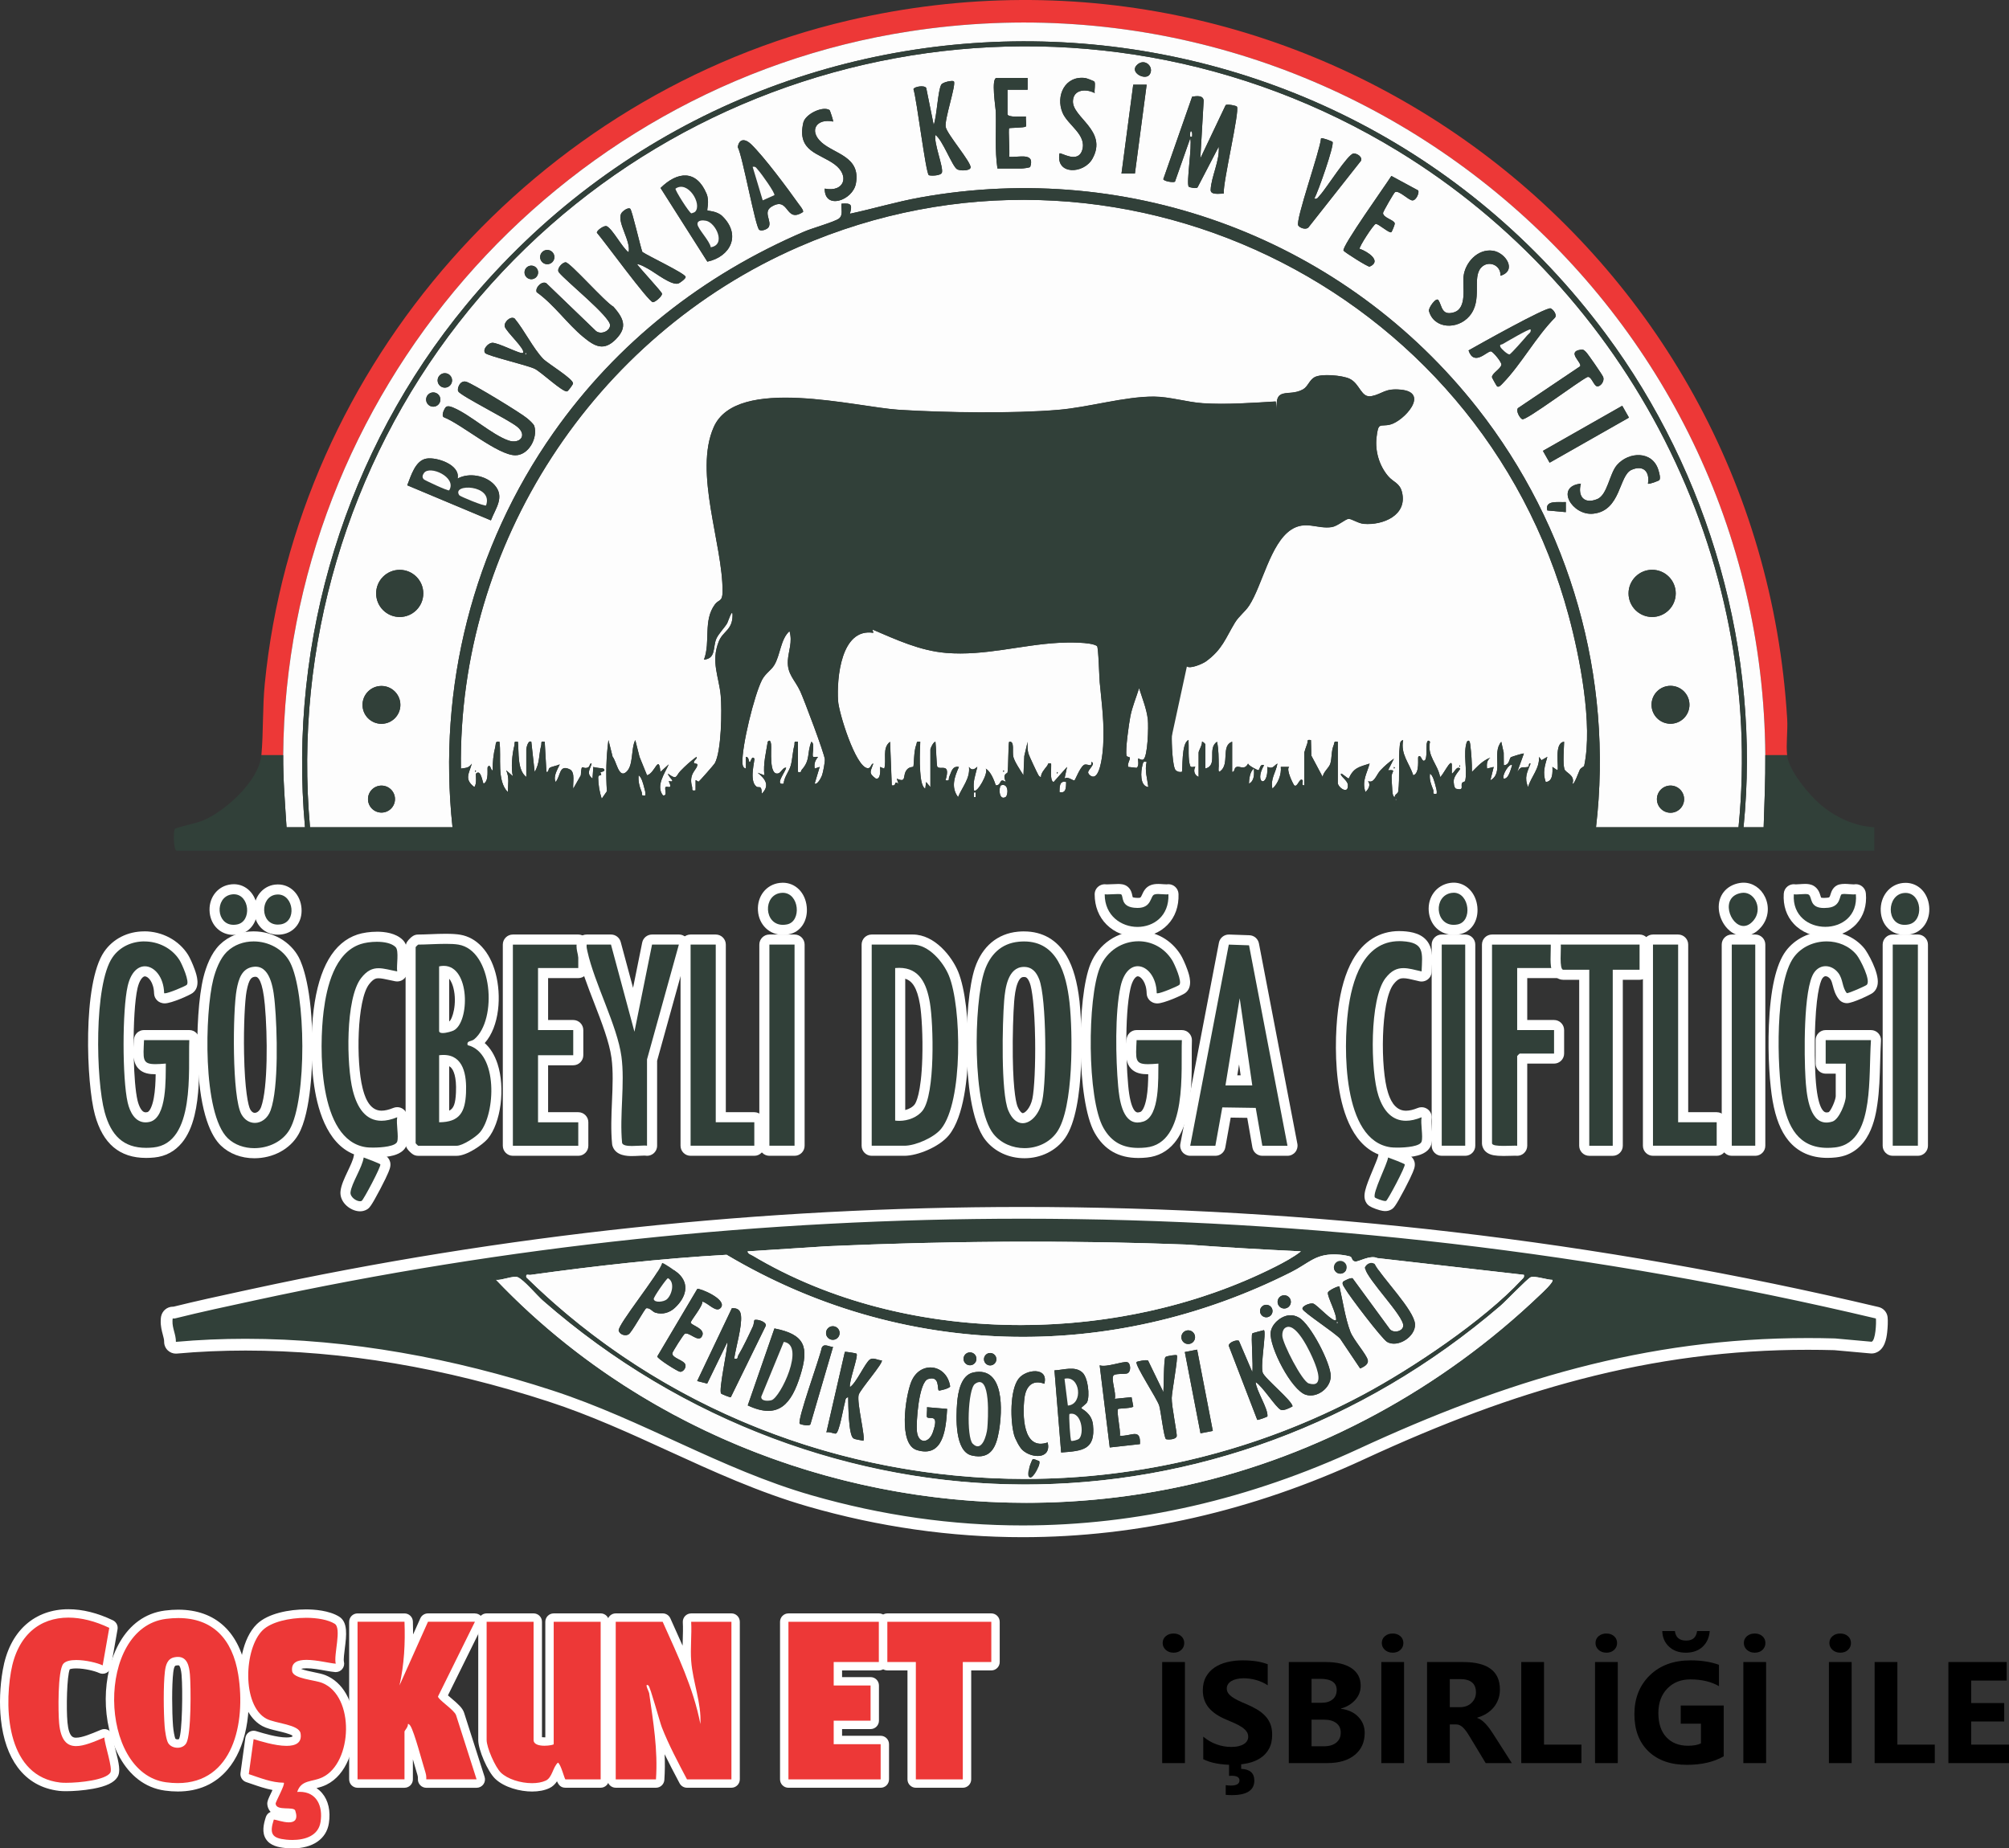 <?xml version="1.0" encoding="UTF-8"?>
<svg id="Layer_2" data-name="Layer 2" xmlns="http://www.w3.org/2000/svg" viewBox="0 0 1197.26 1101.7">
  <rect x="0" y="0" width="1197.26" height="1101.7" fill="#333333" stroke="none"/>
  <defs>
    <style>
      .cls-1 {
        fill: #ed3837;
      }

      .cls-2 {
        fill: #314039;
      }

      .cls-3 {
        fill: #fff;
      }

      .cls-4 {
        fill: #fdfdfd;
      }
    </style>
  </defs>
  <g id="Layer_1-2" data-name="Layer 1">
    <g>
      <g>
        <g>
          <g>
            <path class="cls-2" d="M609.43,912.72c-42.41,0-85.1-6.1-126.89-18.14-29.12-8.39-56.35-20.86-82.7-32.92-23.01-10.54-46.8-21.43-71.78-29.57-62.29-20.31-123.43-30.61-181.72-30.61-13.93,0-27.8.61-41.21,1.82-.1,0-.21.01-.31.01-.88,0-1.73-.33-2.38-.94-.73-.67-1.13-1.63-1.12-2.62.03-1.63-.43-3.33-.9-5.14-.58-2.19-1.24-4.67-1.14-7.45.12-3.21,1.4-4.84,3.81-4.84.17,0,.37.01.59.04,13.72-3.42,27.85-6.48,41.52-9.44l5.64-1.22c149.26-32.39,303.49-48.81,458.41-48.81,171.46,0,342.87,20.04,509.48,59.55,1.43.34,2.49,1.53,2.67,2.99.02.16,1.15,15.8-5.03,17.65-.33.1-.66.15-1,.15-.11,0-.21,0-.32-.01l-21.72-1.96c-5.3-.15-10.66-.23-15.91-.23-87.06,0-166.72,19.66-266.36,65.75-65.91,30.49-133.75,45.94-201.64,45.94ZM302.89,765.27c79.61,80.77,191.7,126.95,308.66,126.96h.02c32.02,0,63.98-3.5,95.01-10.41,38.62-8.6,76.31-22.76,112.02-42.1,35.23-19.08,67.75-42.76,96.67-70.39l.46-.43c1.52-1.43,2.66-2.56,3.53-3.45-1.97-.42-4.2-.89-5.49-.89-.07,0-.13,0-.17,0-1.62,1.21-6.93,6.49-10.16,9.7-3.02,3-5.62,5.59-6.96,6.73-40.97,35.16-86.8,62.25-136.21,80.52-48.08,17.79-98.34,26.8-149.38,26.81-51.85,0-102.91-9.29-151.74-27.63-50.11-18.81-96.47-46.64-137.8-82.72-1.4-1.22-3.22-3.13-5.15-5.16-2.8-2.93-7-7.33-8.88-8.27-.05,0-.12,0-.22,0-.99,0-2.64.37-4.18.74ZM320.27,762.85c38.35,36.59,82.96,65.16,132.68,84.96,50.28,20.02,103.38,30.18,157.84,30.18,69.68,0,138.77-17.21,199.82-49.78,29.27-15.61,69.43-42.79,91.44-65.54l-81.73-9.33c-.42-.05-.83-.17-1.2-.36-.11-.06-.39-.16-.96-.16-1.68,0-4,.83-5.86,1.5-1.83.66-3.15,1.13-4.44,1.13-.15,0-.29,0-.43-.02-2.98-.26-4.28-2.25-4.84-3.41-1.13-.26-3.08-.57-4.18-.66-1.23-.11-2.41-.17-3.5-.17-6.97,0-10.45,2.18-15.72,5.49-2.35,1.47-5.01,3.14-8.33,4.81-51.25,25.78-105.51,38.85-161.27,38.85-61.98,0-123.32-16.9-177.47-48.89-33.45,1.93-70.09,5.66-111.86,11.39ZM456.05,748.69c43.73,24.61,96.2,37.58,152.25,37.58,53.59,0,105.49-11.89,150.09-34.38,1.73-.87,3.76-1.92,5.85-3.08-20.72-1.06-39.64-2.22-57.56-3.51-30.26-1.14-61.44-1.72-92.68-1.72-39.28,0-79.95.92-120.88,2.72l-37.06,2.38Z"/>
            <path class="cls-3" d="M609.26,726.4c171.11,0,342.24,19.98,508.67,59.46.31,2.54-.18,13.16-2.56,13.87l-21.82-1.97c-5.42-.16-10.79-.23-16.12-.23-97.03,0-180.11,25.5-267.82,66.07-64.55,29.86-131.84,45.62-200.17,45.62-41.72,0-83.82-5.88-125.92-18.01-54.21-15.62-100.53-44.91-154.36-62.46-58.28-19-120.88-30.78-182.81-30.78-13.89,0-27.75.59-41.52,1.83.07-4.34-2.21-8.1-2.04-12.5.05-1.25.07-1.47.31-1.47.13,0,.33.07.65.07.16,0,.36-.02.59-.08,15.59-3.9,31.55-7.28,47.27-10.69,150.27-32.61,303.96-48.73,457.67-48.73M608.29,789.77c53.13,0,106.31-11.88,151.66-34.76,4.94-2.49,10.99-5.74,15.31-9.16-22.81-1.1-45.72-2.41-68.4-4.05-30.94-1.17-61.92-1.72-92.87-1.72-40.4,0-80.76.95-121.03,2.72l-47.42,3.05c.23,1.5,1.89,1.86,2.98,2.51,46.85,27.96,103.28,41.41,159.78,41.41M609.6,796.84c-60.91,0-121.58-16.22-176.6-48.94-39.01,2.21-78.1,6.6-116.82,11.98-.13.02-.25.02-.38.02-.53,0-1.06-.13-1.46-.13-.58,0-.91.26-.68,1.54,80.62,79.09,188.33,120.17,297.14,120.17,68.91,0,138.26-16.47,201.46-50.19,29.24-15.6,72.02-44.26,94.43-68.43.91-.98,1.83-1.42,1.46-3.02l-87.43-9.98c-.76-.39-1.63-.54-2.56-.54-3.82,0-8.6,2.63-10.3,2.63-.04,0-.08,0-.12,0-2.21-.2-1.97-2.26-2.78-2.81-.83-.56-4.91-1.15-6.24-1.27-1.36-.12-2.63-.18-3.81-.18-11.39,0-15.05,5.35-25.63,10.67-50.86,25.58-105.38,38.48-159.69,38.48M296.35,762.89c-.24,0-.47-.01-.69-.04,82.16,86.16,198.1,132.88,315.89,132.88,32.01,0,64.14-3.45,95.78-10.49,78.8-17.54,152.22-57.84,210.34-113.38,1.24-1.18,8.51-7.83,7.46-9.01-.02,0-.04,0-.06,0-2.54,0-8.17-1.79-11.33-1.79-.63,0-1.17.07-1.56.24-2.05.9-14.8,14.28-18.01,17.04-82.85,71.08-183.1,106.49-283.31,106.49s-203.73-36.59-287.25-109.48c-3.67-3.2-11.26-12.36-15.02-14.04-.41-.18-.94-.26-1.54-.26-2.96,0-7.83,1.85-10.72,1.85M609.26,719.4h0c-155.16,0-309.65,16.45-459.15,48.89l-5.69,1.23c-13.49,2.92-27.44,5.94-41.02,9.31-.1,0-.21,0-.32,0-3.5,0-6.42,2.44-7.1,5.94-.15.76-.17,1.46-.2,2.27-.13,3.3.64,6.17,1.25,8.48.43,1.63.81,3.03.79,4.18-.03,1.98.78,3.89,2.24,5.24,1.3,1.21,3,1.87,4.76,1.87.21,0,.42,0,.63-.03,13.31-1.2,27.07-1.8,40.9-1.8,57.92,0,118.7,10.24,180.64,30.43,24.78,8.08,48.49,18.93,71.41,29.43,26.46,12.11,53.82,24.64,83.18,33.1,42.1,12.13,85.11,18.28,127.86,18.28,68.4,0,136.73-15.57,203.11-46.27,47.73-22.08,88.8-37.28,129.25-47.83,45.37-11.84,89.74-17.6,135.64-17.59,5.19,0,10.47.08,15.71.22l21.61,1.95c.21.02.42.03.63.03.68,0,1.35-.1,2.01-.29,5.95-1.78,6.85-9.01,7.23-12.09.41-3.31.53-7.24.28-9.33-.35-2.91-2.48-5.29-5.33-5.97-166.88-39.58-338.56-59.65-510.29-59.65h0ZM493.34,749.8c40.85-1.8,81.45-2.71,120.65-2.71,31.17,0,62.29.58,92.49,1.71,14.08,1.01,28.8,1.95,44.52,2.81-20.33,9.69-42.34,17.26-65.51,22.53-25.14,5.72-51.11,8.63-77.19,8.63-28.11,0-55.63-3.37-81.79-10-20.58-5.22-39.99-12.39-57.91-21.38l24.75-1.59h0ZM609.6,803.84c27.7,0,55.55-3.31,82.78-9.84,27.45-6.58,54.38-16.47,80.06-29.39,3.47-1.74,6.2-3.46,8.62-4.97,5.1-3.19,7.9-4.95,13.86-4.95.99,0,2.06.05,3.19.15.56.05,1.48.18,2.31.32,1.97,2.73,4.64,3.57,6.71,3.76.23.02.48.03.74.03,1.9,0,3.62-.62,5.62-1.34,1.38-.49,3.43-1.23,4.54-1.29.61.25,1.25.42,1.9.49l74.47,8.5c-22.47,21.34-58.57,45.47-85.44,59.8-30.6,16.33-63.22,28.82-96.97,37.12-33.01,8.13-67.06,12.25-101.2,12.25-54.02,0-106.69-10.07-156.55-29.93-47.01-18.72-89.41-45.35-126.21-79.23,38.25-5.11,72.14-8.49,103.24-10.32,27.15,15.93,56.07,28.17,85.96,36.38,30.08,8.26,61.16,12.45,92.37,12.45h0Z"/>
          </g>
          <path class="cls-4" d="M804.97,749.13c.81.55.56,2.61,2.78,2.81,1.95.17,9.04-4.1,12.98-2.08l87.43,9.98c.37,1.61-.55,2.04-1.46,3.02-22.41,24.17-65.19,52.83-94.43,68.43-163.01,86.97-366.92,59.2-498.6-69.97-.43-2.38,1.09-1.24,2.52-1.44,38.72-5.38,77.82-9.77,116.82-11.98,104.08,61.91,228.4,64.73,336.3,10.46,11.68-5.87,14.93-11.78,29.43-10.5,1.33.12,5.41.71,6.24,1.27ZM802.55,755.34c0-2.1-1.71-3.81-3.81-3.81s-3.81,1.71-3.81,3.81,1.71,3.81,3.81,3.81,3.81-1.71,3.81-3.81ZM402.23,779.47c6.43-5.96,9.13-14.14,1.82-20.61-1.02-.91-8.82-6.46-9.45-6.01-1.7,6.28-26.7,36.98-25.89,40.26.55,2.25,3.82,3.5,5.89,2.22s9.65-15.45,10.58-15.58c2.21-.32,3.64,2.09,5.35,2.63,4.26,1.34,8.5.07,11.7-2.89ZM800.38,763.97c-.81,1.43.56,2.86,1.21,4.02,2.36,4.26,22,30.09,25.08,31.86,6.37,3.67,16.95-3.17,16.61-10.52-.39-8.4-19.7-27.66-24.05-36-2.31-1.44-4.92,0-5.89,2.21,1.54,7.31,23.47,28.96,22.93,34.75-.32,3.42-5.84,4.45-7.98,1.95l-22.17-30.27c-1.04-.71-5.58,1.74-5.73,2ZM798.24,766.83c-.53-.55-6.56,2.29-6.87,3.6-.53,2.22,5.43,12.83,4.87,16.38-1.73,1.8-11.27-9.19-13.71-9.85-1.72-.46-6.99,1.5-6.26,3.34.83,2.1,19.05,13.96,22.38,17.59l11.94,17.77c2.03-.93,5.18-2.37,4.5-5.13-.84-3.36-8.46-11.92-10.33-16.74-3-7.76-4.61-18.69-6.52-26.96ZM418.58,775.82c3.28.59,8.31,7.12,11.04,3.57,3.85-5.02-13.02-11.83-14.07-11.14l-23.84,40.23c-.12,1.32,12.22,9.03,13.53,9.16,1.84.18,3.71-2.3,3.23-4.17-.74-2.87-8.27-3.95-7.77-6.99.13-.79,6.67-11.33,7.52-11.59,2.74-.81,7.75,5.12,9.88,1.96,3.23-4.81-6.34-6.89-6.48-8.52-.1-1.14,7.21-9.74,6.95-12.51ZM769.28,775.97c0-2.18-1.77-3.95-3.95-3.95s-3.95,1.77-3.95,3.95,1.77,3.95,3.95,3.95,3.95-1.77,3.95-3.95ZM758.36,781.43c0-2.05-1.67-3.72-3.72-3.72s-3.72,1.67-3.72,3.72,1.67,3.72,3.72,3.72,3.72-1.67,3.72-3.72ZM437.54,809.78c1.02-6.86,4.68-18.97,4.07-25.49-.32-3.44-2-4.74-5.45-4.55l-20.68,43.4,5.96,1.51,12.1-24.86c.07,4.79-5.32,28.4-3.82,30.81.16.26,5.42,2.45,5.81,2.16l20.87-42.65c.33-2.56-5.87-4.09-6.82-3.26-.14.12-.35,2.55-.84,3.62-2.53,5.46-5.7,12.2-8.72,17.33-.76,1.29.18,2.52-2.48,1.96ZM768.04,784c-4.88.56-10.35,5.28-10.8,10.31-.77,8.65,12.39,34.35,21,37.03,6.7,2.08,14.77-3.99,14.82-11.05.06-7.75-12.08-31.01-18.86-34.89-1.97-1.13-3.84-1.66-6.15-1.4ZM500.37,794.53c0-2.24-1.81-4.05-4.05-4.05s-4.05,1.81-4.05,4.05,1.81,4.05,4.05,4.05,4.05-1.81,4.05-4.05ZM445.63,837.67c18.57,8.78,26.14-1.19,31.34-17.93,5.25-16.89,2.81-24.35-15.44-27.94l-15.9,45.86ZM712.2,797.01c0-2.25-1.83-4.08-4.08-4.08s-4.08,1.83-4.08,4.08,1.83,4.08,4.08,4.08,4.08-1.83,4.08-4.08ZM746.29,794.8c-.93,1.37.7,19.54,0,22.98l-7.96-18.58c-1.22-.87-6.32.91-6.02,3.02l16.95,44.08c.33.26,6.02-1.78,6.06-2.09.5-4.59-6.63-15.16-7.03-20.42,4,2.24,12.1,15.31,15.01,16.51,1.76.73,5.31-1.12,6.97-2.04-.05-3.32-16.78-16.78-17.79-20.18-1.41-4.75,2.24-23.65.79-25.27-1.09.3-6.78,1.69-6.99,1.99ZM496.44,802.85c-2.54-.13-5.52-2.45-6.76.62-1.02,5.61-14.84,43.19-13.07,45.19.22.25,5.94,1.81,6.41.11l13.42-45.92ZM713.44,804.42l-7.34,1.42,9.35,48.44,7.34-1.42-9.35-48.44ZM510.44,806.84c-.23-.27-6.68-1.32-6.95-1.05l-11,47.96c1.67-.61,4.57.89,5.57.72,2.1-.36,4.49-15.24,5.39-18.24.4-1.34.08-3.1,2.03-3.45.07,4.27.16,22.33,3.03,24.46,1.14.85,4.38,1.06,5.97,1.51,1.47-1.71-3.92-22.31-2.79-27.26.7-3.07,15.08-19.29,13.79-20.69-2.21.16-4.79-1.9-6.98-.54-2.82,1.75-8.15,14.14-11.99,16.52-.68-3.24,5.17-18.52,3.94-19.94ZM581.9,809.91c0-2.12-1.72-3.84-3.84-3.84s-3.84,1.72-3.84,3.84,1.72,3.84,3.84,3.84,3.84-1.72,3.84-3.84ZM593.79,810.14c0-2.04-1.66-3.7-3.7-3.7s-3.7,1.66-3.7,3.7,1.66,3.7,3.7,3.7,3.7-1.66,3.7-3.7ZM701.33,807.79c-.43-.43-6.4.4-6.86,1.14-.96,1.55-.89,17.73-1.15,20.84l-9.13-18.83c-1.12-.68-6.64.56-6.85.86-1.17,1.72,12.1,21.66,13.48,25.97.96,3,2.82,19.67,4.11,20.03,1.47.41,5.78.2,6.31-1.68.41-1.46-3.1-17.94-2.96-22.91.1-3.77,3.94-24.52,3.04-25.43ZM663.5,819.92c.87-1.4,6.56-.78,8.2-1.29,2.56-.8,2.24-6.21.07-6.72-2.74-.64-12.45,3.29-16.41,1.87l6.01,48.96,17.99-2c.54-9.98-5.49-4.36-12-4.99.7-2.69-2.22-14.79-.98-15.98.33-.32,9.03-.38,9-1.52l-1.02-5.49-9.99,1.01c1.03-3.28-2.32-11.49-.85-13.85ZM559.45,828.78c.26.25,6.54-1.19,6.79-2.46-2.06-13.5-18.17-15.5-23.26-2.52-3.32,8.45-7.86,37.04,3.42,40.49,16.05,4.91,17.37-13.23,18.04-24.54l-11.99-1c.22,1.29-.39,5.55.04,5.96,1.62,1.57,7.51-2.57,3.42,9.02-2.39,6.78-8.65,6.91-9.46-.48-.59-5.36,1.09-29.61,6.69-31.31,7.08-2.16,5.26,5.84,6.31,6.83ZM645.07,818.09c-4.46-4.13-11.42-1.47-16.67-1.3l3.99,48.95c12.56-.95,20.56-1.43,18.98-16.49-.76-7.24-6.95-9.35-6.97-9.99-.01-.49,2.97-2.43,3.46-3.52,1.73-3.82.53-14.58-2.79-17.65ZM580.15,818.02c-7.44,1.51-9.24,11.71-9.76,18.21-.65,8.18-1.52,28.93,8.74,31.29,11.31,2.61,14.52-4.98,16.17-14.38,2.06-11.73,3.55-38.93-15.15-35.13ZM622.38,824.77c2.66-10.19-11.08-8.74-15.42-2.93-5.22,6.99-4.88,25.26-2.61,33.46.67,2.41,3.16,7.3,5,8.99,5.49,5.05,17.32,5.63,15.03-4.54-14.97,5.2-15.06-16.59-13.87-26.37.84-6.95,4.68-11.31,11.87-8.61ZM619.29,870.84c-.97-.19-3.24-1.52-3.84-1.09-.48.34-4.7,10.25-1.54,10.97,1.93.44,6.54-8.04,5.37-9.88Z"/>
          <path class="cls-4" d="M775.27,745.86c-4.32,3.42-10.37,6.67-15.31,9.16-93.59,47.2-220.54,47.61-311.44-6.65-1.09-.65-2.74-1.01-2.98-2.51l47.42-3.05c71.13-3.14,142.59-3.69,213.91-1,22.68,1.64,45.59,2.95,68.4,4.05Z"/>
          <path class="cls-4" d="M925.14,762.84c1.05,1.18-6.22,7.83-7.46,9.01-58.12,55.55-131.54,95.84-210.34,113.38-148.09,32.97-307.19-12.82-411.67-122.39,3.25.44,10.33-2.72,12.95-1.55,3.75,1.68,11.35,10.84,15.02,14.04,165.65,144.59,403.48,146.35,570.56,3,3.22-2.76,15.97-16.14,18.01-17.04,2.36-1.04,9.93,1.58,12.94,1.55Z"/>
          <path class="cls-2" d="M437.54,809.78c2.66.56,1.72-.67,2.48-1.96,3.01-5.13,6.19-11.87,8.72-17.33.49-1.06.7-3.5.84-3.62.95-.83,7.15.7,6.82,3.26l-20.87,42.65c-.4.29-5.65-1.89-5.81-2.16-1.5-2.41,3.89-26.02,3.82-30.81l-12.1,24.86-5.96-1.51,20.68-43.4c3.45-.19,5.13,1.11,5.45,4.55.61,6.52-3.04,18.62-4.07,25.49Z"/>
          <path class="cls-2" d="M580.15,818.02c18.7-3.8,17.21,23.4,15.15,35.13-1.65,9.4-4.86,16.98-16.17,14.38-10.25-2.36-9.38-23.11-8.74-31.29.51-6.51,2.32-16.7,9.76-18.21ZM579.67,860.49c5.49,5.55,8.36-5.09,8.73-9.26.4-4.45,2.31-33.36-7.36-26.38-4.3,3.1-5.15,31.81-1.37,35.64Z"/>
          <path class="cls-2" d="M768.04,784c2.31-.26,4.17.27,6.15,1.4,6.79,3.88,18.92,27.14,18.86,34.89-.05,7.06-8.12,13.13-14.82,11.05-8.6-2.68-21.77-28.38-21-37.03.45-5.03,5.93-9.75,10.8-10.31ZM766.99,790.95c-2.34.64-2.89,3.19-2.8,5.33.2,4.47,11.76,27.11,15.78,28.32,9.49,2.85,4.81-9.05,3.14-13.16-2.04-5.05-9.95-22.17-16.13-20.48Z"/>
          <path class="cls-2" d="M445.63,837.67l15.9-45.86c18.26,3.59,20.69,11.05,15.44,27.94-5.2,16.73-12.77,26.7-31.34,17.93ZM467.08,799.82l-13.41,32.63c-.29,2.88,4.35,2.65,6.14,2.11,5.27-1.59,20.35-33.05,7.26-34.74Z"/>
          <path class="cls-2" d="M645.07,818.09c3.32,3.07,4.52,13.84,2.79,17.65-.49,1.09-3.47,3.02-3.46,3.52.02.64,6.21,2.74,6.97,9.99,1.59,15.07-6.42,15.54-18.98,16.49l-3.99-48.95c5.25-.17,12.22-2.83,16.67,1.3ZM636.39,837.77c9.36-.68,7.37-18.27-2-15.98l2,15.98ZM643.13,857.5c3.15-3.21,1.38-16.4-5.75-14.74-.56.58.43,15.43,1,15.99.44.42,4-.48,4.75-1.25Z"/>
          <path class="cls-2" d="M800.38,763.97c.15-.26,4.69-2.71,5.73-2l22.17,30.27c2.15,2.51,7.66,1.47,7.98-1.95.54-5.79-21.39-27.44-22.93-34.75.97-2.22,3.58-3.66,5.89-2.21,4.35,8.34,23.66,27.6,24.05,36,.34,7.35-10.25,14.2-16.61,10.52-3.07-1.77-22.71-27.6-25.08-31.86-.64-1.16-2.02-2.6-1.21-4.02Z"/>
          <path class="cls-2" d="M746.29,794.8c.2-.3,5.9-1.7,6.99-1.99,1.45,1.62-2.2,20.52-.79,25.27,1.01,3.4,17.74,16.86,17.79,20.18-1.66.92-5.21,2.77-6.97,2.04-2.91-1.21-11.01-14.27-15.01-16.51.4,5.26,7.53,15.83,7.03,20.42-.03.32-5.73,2.36-6.06,2.09l-16.95-44.08c-.31-2.1,4.8-3.88,6.02-3.02l7.96,18.58c.7-3.44-.93-21.61,0-22.98Z"/>
          <path class="cls-2" d="M510.44,806.84c1.23,1.41-4.62,16.7-3.94,19.94,3.84-2.38,9.17-14.76,11.99-16.52,2.19-1.36,4.77.7,6.98.54,1.29,1.4-13.09,17.62-13.79,20.69-1.13,4.95,4.26,25.55,2.79,27.26-1.59-.45-4.83-.66-5.97-1.51-2.86-2.13-2.96-20.19-3.03-24.46-1.95.35-1.63,2.11-2.03,3.45-.9,3-3.29,17.88-5.39,18.24-1,.17-3.9-1.33-5.57-.72l11-47.96c.27-.27,6.72.79,6.95,1.05Z"/>
          <path class="cls-2" d="M559.45,828.78c-1.05-.99.77-8.98-6.31-6.83-5.6,1.71-7.28,25.95-6.69,31.31.81,7.39,7.07,7.26,9.46.48,4.09-11.59-1.8-7.46-3.42-9.02-.43-.41.18-4.67-.04-5.96l11.99,1c-.67,11.31-1.99,29.45-18.04,24.54-11.29-3.45-6.74-32.04-3.42-40.49,5.09-12.98,21.2-10.99,23.26,2.52-.25,1.27-6.53,2.71-6.79,2.46Z"/>
          <path class="cls-2" d="M402.23,779.47c-3.2,2.97-7.44,4.23-11.7,2.89-1.71-.54-3.14-2.95-5.35-2.63-.93.14-8.57,14.34-10.58,15.58s-5.34.03-5.89-2.22c-.8-3.28,24.2-33.98,25.89-40.26.63-.45,8.43,5.1,9.45,6.01,7.31,6.47,4.6,14.65-1.82,20.61ZM397.29,774.53c3.05-2.49,5.19-10.31.78-12.67-.75,0-8.72,11.37-8.5,12.45.49,2.39,5.96,1.65,7.71.23Z"/>
          <path class="cls-2" d="M663.5,819.92c-1.47,2.37,1.88,10.57.85,13.85l9.99-1.01,1.02,5.49c.04,1.15-8.67,1.21-9,1.52-1.24,1.19,1.69,13.29.98,15.98,6.51.63,12.54-4.99,12,4.99l-17.99,2-6.01-48.96c3.97,1.42,13.67-2.51,16.41-1.87,2.17.51,2.49,5.92-.07,6.72-1.64.51-7.33-.11-8.2,1.29Z"/>
          <path class="cls-2" d="M418.58,775.82c.26,2.77-7.05,11.37-6.95,12.51.14,1.63,9.72,3.72,6.48,8.52-2.13,3.16-7.14-2.77-9.88-1.96-.86.26-7.39,10.8-7.52,11.59-.5,3.04,7.03,4.12,7.77,6.99.48,1.87-1.39,4.35-3.23,4.17-1.32-.13-13.65-7.84-13.53-9.16l23.84-40.23c1.05-.69,17.93,6.13,14.07,11.14-2.73,3.55-7.76-2.97-11.04-3.57Z"/>
          <path class="cls-2" d="M798.24,766.83c1.91,8.26,3.51,19.19,6.52,26.96,1.87,4.83,9.49,13.38,10.33,16.74.69,2.76-2.47,4.2-4.5,5.13l-11.94-17.77c-3.33-3.63-21.55-15.49-22.38-17.59-.73-1.84,4.54-3.81,6.26-3.34,2.45.66,11.98,11.65,13.71,9.85.56-3.55-5.4-14.16-4.87-16.38.31-1.31,6.34-4.15,6.87-3.6ZM796.75,787.81v1c.65-.33.65-.67,0-1Z"/>
          <path class="cls-2" d="M701.33,807.79c.9.91-2.94,21.66-3.04,25.43-.14,4.97,3.37,21.45,2.96,22.91-.53,1.88-4.83,2.09-6.31,1.68-1.29-.36-3.15-17.03-4.11-20.03-1.38-4.32-14.64-24.25-13.48-25.97.2-.3,5.72-1.53,6.85-.86l9.13,18.83c.26-3.1.19-19.28,1.15-20.84.46-.74,6.43-1.57,6.86-1.14Z"/>
          <path class="cls-2" d="M622.38,824.77c-7.19-2.7-11.02,1.66-11.87,8.61-1.19,9.77-1.1,31.57,13.87,26.37,2.29,10.17-9.55,9.59-15.03,4.54-1.83-1.69-4.33-6.58-5-8.99-2.27-8.2-2.61-26.48,2.61-33.46,4.34-5.81,18.08-7.26,15.42,2.93Z"/>
          <rect class="cls-2" x="710.71" y="804.69" width="7.47" height="49.33" transform="translate(-144.2 150.4) rotate(-10.92)"/>
          <path class="cls-2" d="M496.44,802.85l-13.42,45.92c-.47,1.71-6.18.15-6.41-.11-1.77-2,12.05-39.58,13.07-45.19,1.24-3.07,4.22-.76,6.76-.62Z"/>
          <circle class="cls-2" cx="708.11" cy="797.01" r="4.08"/>
          <circle class="cls-2" cx="496.32" cy="794.53" r="4.05"/>
          <circle class="cls-2" cx="765.33" cy="775.97" r="3.95"/>
          <path class="cls-2" d="M619.29,870.84c1.17,1.84-3.44,10.32-5.37,9.88-3.17-.72,1.06-10.63,1.54-10.97.6-.43,2.87.9,3.84,1.09Z"/>
          <circle class="cls-2" cx="578.06" cy="809.91" r="3.84"/>
          <circle class="cls-2" cx="798.75" cy="755.34" r="3.81"/>
          <circle class="cls-2" cx="754.64" cy="781.43" r="3.72"/>
          <circle class="cls-2" cx="590.09" cy="810.14" r="3.7"/>
          <path class="cls-4" d="M579.67,860.49c-3.78-3.83-2.93-32.54,1.37-35.64,9.68-6.98,7.76,21.94,7.36,26.38-.37,4.17-3.25,14.81-8.73,9.26Z"/>
          <path class="cls-4" d="M766.99,790.95c6.17-1.69,14.09,15.43,16.13,20.48,1.66,4.11,6.35,16.01-3.14,13.16-4.02-1.2-15.58-23.85-15.78-28.32-.09-2.14.46-4.69,2.8-5.33Z"/>
          <path class="cls-4" d="M467.08,799.82c13.09,1.69-1.99,33.15-7.26,34.74-1.79.54-6.43.77-6.14-2.11l13.41-32.63Z"/>
          <path class="cls-4" d="M643.13,857.5c-.75.77-4.31,1.67-4.75,1.25-.57-.56-1.56-15.41-1-15.99,7.12-1.66,8.89,11.53,5.75,14.74Z"/>
          <path class="cls-4" d="M636.39,837.77l-2-15.98c9.38-2.29,11.37,15.3,2,15.98Z"/>
          <path class="cls-4" d="M397.29,774.53c-1.75,1.43-7.23,2.17-7.71-.23-.22-1.08,7.74-12.45,8.5-12.45,4.41,2.36,2.27,10.18-.78,12.67Z"/>
          <path class="cls-4" d="M796.75,787.81c.65.33.65.67,0,1v-1Z"/>
        </g>
        <g>
          <g>
            <path class="cls-2" d="M610.52,687.34c-8.41,0-16.02-3.52-20.87-9.65-13.5-17.08-12.5-80.02-5.8-99.87,3.96-11.71,11.93-18.46,23.06-19.51,1.15-.11,2.29-.16,3.39-.16,25.67,0,28.96,29.38,30.04,39.03,1.75,15.66,3.1,63.56-8.07,79.41-4.75,6.74-12.88,10.76-21.75,10.76ZM610.13,579.32c-5.05.08-7.74,5.45-8.71,17.41-1.16,14.28-1.81,54.4,2.26,64.02.9,2.14,2.86,5.72,5.81,5.72h0c3.12,0,7.23-4.09,8.7-10.95,2.61-12.17,2.54-60.1-1.7-70.8-1.88-4.74-4.1-5.4-6.23-5.4h-.13Z"/>
            <path class="cls-3" d="M610.31,561.14c19.72,0,25.13,19.19,27.06,36.36,1.98,17.72,2.57,62.99-7.54,77.35-4.45,6.32-11.88,9.49-19.3,9.49-7.01,0-14.02-2.83-18.52-8.52-12.71-16.08-11.83-77.76-5.31-97.05,3.29-9.75,9.91-16.49,20.5-17.48,1.07-.1,2.11-.15,3.11-.15M609.48,669.47c4.95,0,9.95-5.46,11.64-13.32,2.68-12.49,2.67-61.13-1.85-72.54-1.63-4.12-4.17-7.29-9.01-7.29-.06,0-.12,0-.18,0-9.52.15-11.06,12.83-11.66,20.17-1.06,13.06-2.01,54.8,2.49,65.43,2.24,5.3,5.4,7.55,8.57,7.55M610.31,555.14h0c-1.19,0-2.43.06-3.67.18-12.22,1.15-21.32,8.8-25.62,21.54-3.49,10.33-5.44,31.15-4.87,51.82.4,14.23,2.37,39.77,11.16,50.88,5.42,6.86,13.89,10.79,23.22,10.79,9.85,0,18.9-4.5,24.21-12.03,12.57-17.84,9.93-69.62,8.6-81.47-1.3-11.58-3.8-20.41-7.64-26.98-5.63-9.63-14.4-14.71-25.38-14.71h0ZM609.48,663.47c-.56,0-1.84-1.04-3.05-3.89-.59-1.4-2.54-7.65-2.86-29.55-.18-12.8.28-26.32.82-33.05.28-3.43.77-7.79,2.07-11.03,1.44-3.59,2.91-3.61,3.7-3.63h.08c.91,0,2.05,0,3.44,3.5,1.29,3.25,2.9,14.04,3.2,33.74.23,14.97-.46,29.82-1.64,35.33-1.21,5.63-4.4,8.58-5.77,8.58h0Z"/>
          </g>
          <g>
            <path class="cls-2" d="M151.56,687.36c-7.03,0-13.38-2.4-17.88-6.76-9.21-8.9-12.05-30.74-12.82-47.49-.84-18.4.53-38.98,3.33-50.06,1.4-5.54,4.08-13.14,8.86-17.83,4.67-4.58,11.09-7.1,18.1-7.1,10.3,0,19.83,5.48,24.3,13.95,10.52,19.98,10.37,84.28-.25,102.68-4.48,7.77-13.54,12.6-23.65,12.6ZM152.3,579.18c-.17,0-.35,0-.53.02-4.84.4-6.52,4.37-7.78,11.09-1.17,6.21-1.83,22.37-1.54,37.59.33,17.71,1.9,31.08,4.09,34.89,1.31,2.27,3.19,3.52,5.31,3.52h0c2.79,0,5.37-2.13,6.58-5.43,4.39-12,4.03-44.18,2.4-62.15-.53-5.84-1.77-19.53-8.52-19.53Z"/>
            <path class="cls-3" d="M151.15,561.12c8.67,0,17.44,4.38,21.64,12.35,9.65,18.34,10.11,81.92-.19,99.78-4.17,7.23-12.69,11.1-21.05,11.1-5.87,0-11.66-1.91-15.8-5.91-15.22-14.72-13.64-74.98-8.66-94.65,1.39-5.5,3.96-12.4,8.05-16.43,4.32-4.24,10.14-6.24,16-6.24M151.85,669.3c3.82,0,7.65-2.64,9.39-7.4,4.96-13.56,3.94-48.32,2.57-63.46-.64-7.09-2.02-22.26-11.51-22.26-.25,0-.51.01-.78.03-7.4.62-9.31,7.32-10.48,13.53-2.35,12.51-2.87,64.51,2.9,74.53,1.97,3.43,4.94,5.02,7.91,5.02M151.15,555.12h0c-7.8,0-14.97,2.83-20.2,7.96-5.28,5.18-8.17,13.32-9.67,19.24-2.87,11.33-4.27,32.27-3.42,50.93,1.43,31.33,8.26,44.22,13.73,49.51,5.07,4.9,12.16,7.6,19.97,7.6,11.17,0,21.23-5.4,26.24-14.1,7.83-13.59,8.39-43.79,8.38-52.72-.06-34.91-6.2-49.28-8.08-52.85-4.97-9.45-15.55-15.56-26.95-15.56h0ZM151.85,663.3c-1.28,0-2.18-1.1-2.71-2.02-1.18-2.04-3.28-11.39-3.69-33.45-.31-16.52.52-31.77,1.49-36.98,1.46-7.75,3.09-8.49,5.08-8.66.1,0,.19-.01.28-.01,1.5,0,4.21,2.18,5.54,16.8,1.67,18.4,1.82,49.78-2.23,60.85-.87,2.39-2.52,3.46-3.76,3.46h0Z"/>
          </g>
          <g>
            <path class="cls-2" d="M519.48,685.91c-1.66,0-3-1.34-3-3v-119.89c0-1.66,1.34-3,3-3h24.48c5.09,0,10.33,2.43,15.14,7.02,3.85,3.67,7.19,8.52,9.15,13.28,7.57,18.41,9.45,76.56-5.07,94.4-4.68,5.75-16.45,11.19-24.22,11.19h-19.48ZM536.46,665.06c4.55-.16,8.83-2.08,11.03-5,6.55-8.68,5.99-48.32,3.72-61.8-2.11-12.55-6.54-18.09-14.75-18.36v85.16Z"/>
            <path class="cls-3" d="M543.96,563.01c9.49,0,18.19,10.37,21.52,18.45,7.67,18.66,8.48,75.26-4.62,91.36-4.28,5.27-15.32,10.08-21.89,10.08h-19.48v-119.89h24.48M535.87,668.07c5.23,0,10.92-2.09,14.03-6.21,7.48-9.91,6.42-51.4,4.28-64.11-1.91-11.31-6.14-20.87-18.34-20.87-.76,0-1.55.04-2.37.11v90.92c.78.1,1.59.15,2.4.15M543.96,557.01h-24.48c-3.31,0-6,2.69-6,6v119.89c0,3.31,2.69,6,6,6h19.48c7.81,0,20.82-5.26,26.55-12.29,9.16-11.26,11.1-35.13,11.44-48.35.51-19.81-1.82-39.08-5.93-49.08-3.66-8.91-13.9-22.17-27.06-22.17h0ZM539.47,661.62v-78.25c4.03,1.22,7.06,5.12,8.79,15.39.97,5.75,1.78,18.89,1.38,31.93-.65,21.39-3.9,26.72-4.54,27.57-1.17,1.55-3.24,2.75-5.64,3.37h0Z"/>
          </g>
          <g>
            <path class="cls-2" d="M1089.07,687.16c-21.65,0-27.33-17.96-29.73-31.48-3.03-17.1-5.38-69.74,7.26-86.95,4.89-6.66,13.09-10.63,21.93-10.63,8.06,0,15.42,3.31,20.18,9.08,2.01,2.44,7.98,13.28,7.34,18.77-.22,1.91-1.14,2.97-1.88,3.53-1.05.8-11.03,5.47-13.47,5.47h0c-.35,0-.69-.05-1-.15-.56-.18-1.06-.51-1.43-.97-1.84-2.27-2.5-4.81-3.09-7.05-.5-1.93-.94-3.6-2.02-5.02-1.4-1.83-3.29-2.88-5.18-2.88-1.71,0-3.22.86-4.37,2.49-5.37,7.58-5.67,44.01-4.64,60.92.4,6.5,1.45,23.78,9.47,23.78.82,0,1.73-.16,2.71-.47,1.81-.58,5.85-8.44,5.85-12.18v-16.48h-8.99c-1.66,0-3-1.34-3-3v-13.99c0-1.66,1.34-3,3-3h26.98c.83,0,1.62.34,2.19.95.57.6.86,1.42.81,2.24-.26,4.21-.39,8.66-.51,12.97-.23,8.2-.47,16.67-1.64,24.63-1.72,11.66-5.87,27.38-22,29.15-1.64.18-3.24.27-4.76.27Z"/>
            <path class="cls-3" d="M1088.54,561.1c6.73,0,13.43,2.61,17.87,7.99,2.17,2.63,8.93,15.75,5.96,18-.96.73-10.26,4.86-11.66,4.86-.04,0-.08,0-.11-.01-2.86-3.52-2.14-8.19-5.05-12-2.01-2.63-4.81-4.06-7.57-4.06-2.52,0-5.01,1.19-6.82,3.76-6.61,9.33-5.95,50.27-5.19,62.84.52,8.47,1.81,26.6,12.47,26.6,1.1,0,2.31-.19,3.62-.61,4.06-1.3,7.94-11.43,7.94-15.03v-19.48h-11.99v-13.99h26.98c-.76,12.15-.35,25.36-2.12,37.35-1.72,11.66-5.67,25.1-19.36,26.6-1.55.17-3.03.25-4.43.25-17.13,0-23.81-12.3-26.77-29-3.35-18.91-4.62-69.2,6.73-84.65,4.56-6.2,12.06-9.41,19.51-9.41M1088.54,555.1c-9.79,0-18.9,4.43-24.35,11.85-5.79,7.88-9.16,22.8-10.03,44.34-.73,18.16.59,35.64,2.24,44.91,1.83,10.33,4.88,18.01,9.32,23.49,5.62,6.94,13.48,10.46,23.36,10.46,1.63,0,3.34-.1,5.09-.29,20.3-2.23,23.57-24.4,24.64-31.69,1.2-8.13,1.44-16.7,1.67-24.98.13-4.48.24-8.71.5-12.86.1-1.65-.48-3.27-1.62-4.48-1.13-1.21-2.72-1.89-4.37-1.89h-26.98c-3.31,0-6,2.69-6,6v13.99c0,3.31,2.69,6,6,6h5.99v13.48c-.07,2.11-2.51,7.98-4.11,9.42-.54.15-1.03.22-1.44.22-1.56,0-5.32-2.04-6.48-20.96-.32-5.17-.76-18.52-.17-32.01.93-21.28,3.71-26.22,4.26-27,.86-1.22,1.65-1.23,1.92-1.23h0c.94,0,1.99.64,2.8,1.7.71.94,1.06,2.27,1.5,3.95.63,2.41,1.41,5.41,3.66,8.18.74.92,1.74,1.59,2.87,1.95.61.19,1.24.29,1.9.29,3.44,0,13.96-5.08,15.28-6.08,1.2-.91,2.7-2.61,3.04-5.57.8-6.85-6.12-18.75-8-21.03-5.34-6.47-13.54-10.18-22.49-10.18h0ZM1089.73,662.98h0s0,0,0,0h0Z"/>
          </g>
          <g>
            <path class="cls-2" d="M87.09,687.18c-14.25,0-23.29-7.68-27.62-23.47-5.49-20.01-6.62-77.69,5.07-94.73,4.73-6.89,12.55-10.84,21.47-10.84,9.66,0,18.68,4.82,23.54,12.59.09.15,8.63,14.99,3.42,18.8-1.58,1.16-11.71,5.56-14.78,5.56-1.17,0-1.93-.46-2.36-.84-.62-.55-.99-1.34-1.01-2.17-.19-8.09-4.55-13.1-8.47-13.1-3.23,0-5.98,3.54-7.34,9.46-3.15,13.68-3.15,54.4,0,68.08.81,3.54,2.9,9.49,7.74,9.49.53,0,1.1-.07,1.7-.2,7.1-1.57,7.3-20.9,7.34-28.62-1.25.07-2.28.11-3.18.11-2.78,0-5.89-.29-7.92-2.41-2.44-2.56-2.26-6.33-1.97-12.59.04-.77.07-1.59.11-2.45.07-1.61,1.39-2.88,3-2.88h26.98c.82,0,1.6.33,2.16.92.57.59.87,1.38.83,2.2-.1,2.53-.1,5.61-.09,9.17.04,20.67.1,55.26-24.04,57.68-1.58.16-3.13.24-4.59.24Z"/>
            <path class="cls-3" d="M86.01,561.13c8.14,0,16.39,3.83,21,11.18,1.4,2.24,6.32,13.23,4.19,14.78-1.3.95-10.87,4.98-13.01,4.98-.18,0-.3-.03-.37-.09-.23-9.71-5.87-16.03-11.47-16.03-4.19,0-8.36,3.52-10.26,11.78-3.26,14.17-3.26,55.26,0,69.43,1.32,5.74,4.46,11.82,10.67,11.82.74,0,1.52-.09,2.34-.27,10.6-2.34,9.55-26.4,9.72-34.78-2.5.21-4.55.34-6.21.34-8.07,0-7.25-3.02-6.78-14.32h26.98c-.73,17.56,3.72,61.47-21.43,63.99-1.5.15-2.93.22-4.29.22-13.62,0-20.93-7.42-24.72-21.27-5.23-19.07-6.49-76,4.65-92.24,4.41-6.43,11.66-9.54,19-9.54M86.01,555.13c-9.92,0-18.65,4.43-23.95,12.14-13.03,18.99-10.56,78.74-5.49,97.22,4.74,17.28,14.72,25.68,30.51,25.68,1.56,0,3.21-.09,4.89-.25,6.64-.67,12.16-3.61,16.41-8.74,3.39-4.1,5.85-9.44,7.54-16.33,2.83-11.57,2.81-24.9,2.79-35.6,0-3.53-.01-6.58.09-9.05.07-1.63-.53-3.22-1.67-4.4-1.13-1.18-2.7-1.85-4.33-1.85h-26.98c-3.22,0-5.86,2.54-5.99,5.75-.04.86-.07,1.67-.11,2.44-.03.72-.07,1.42-.09,2.09-.07-13.91.7-28.15,2.31-35.16,1.08-4.68,3.03-7.13,4.41-7.13,1.88,0,5.31,3.4,5.47,10.17.04,1.66.77,3.23,2.01,4.34.82.73,2.24,1.6,4.35,1.6,4,0,14.77-4.84,16.54-6.13,5-3.65,2.44-10.89,1.35-13.98-1.25-3.53-3.01-7.26-3.99-8.83-5.4-8.63-15.4-14-26.08-14h0ZM86.76,662.99c-3.02,0-4.54-5.97-4.82-7.16-1.24-5.37-1.98-15.01-2.22-25.48.29,2.6,1.06,4.78,2.8,6.6,2.81,2.94,6.67,3.34,10.09,3.34.05,0,.1,0,.16,0-.06,4.39-.28,9.75-1.15,14.36-1.01,5.32-2.64,7.96-3.81,8.22-.38.08-.74.13-1.05.13h0Z"/>
          </g>
          <g>
            <path class="cls-2" d="M678.4,687.19c-10.81,0-18.26-4.29-23.45-13.5-10.18-18.06-10.16-79-2.22-98.21,4.39-10.61,14.47-17.47,25.69-17.47,9.34,0,17.6,4.63,22.65,12.7.09.15,8.63,14.99,3.42,18.8-1.55,1.13-11.81,5.56-14.78,5.56-1.25,0-2.04-.53-2.49-.97-.55-.55-.86-1.29-.88-2.07-.14-7.86-4.41-13.15-8.3-13.15-3.22,0-5.96,3.62-7.31,9.69-3.49,15.64-2.74,43.59-1.38,58.56.42,4.68,1.71,18.91,8.59,18.91.76,0,1.62-.15,2.54-.45,6.76-2.17,6.81-20.49,6.83-28.31,0-.04,0-.09,0-.14-1.25.07-2.28.11-3.19.11-2.78,0-5.89-.29-7.92-2.41-2.44-2.56-2.26-6.33-1.97-12.59.04-.77.07-1.59.11-2.45.07-1.61,1.39-2.88,3-2.88h26.98c.82,0,1.6.33,2.16.92.57.59.87,1.38.83,2.2-.1,2.53-.1,5.61-.09,9.17.04,20.67.1,55.26-24.04,57.68-1.68.17-3.29.25-4.79.25Z"/>
            <path class="cls-3" d="M678.42,561.02c7.67,0,15.32,3.65,20.11,11.29,1.4,2.24,6.32,13.23,4.19,14.78-1.27.93-10.9,4.99-13.01,4.99-.18,0-.3-.03-.36-.09-.18-9.73-5.74-16.09-11.3-16.09-4.18,0-8.35,3.59-10.24,12.04-3.46,15.52-2.9,43.37-1.44,59.49.66,7.26,2.34,21.64,11.57,21.64,1.05,0,2.2-.19,3.46-.59,9.96-3.2,8.76-26.05,8.94-34.53-2.5.21-4.55.34-6.21.34-8.07,0-7.25-3.02-6.78-14.32h26.98c-.73,17.56,3.72,61.47-21.43,63.99-1.55.16-3.05.24-4.49.24-9.05,0-15.92-3.25-20.84-11.97-9.79-17.37-9.64-77.25-2.06-95.59,4.21-10.2,13.58-15.61,22.92-15.61M678.42,555.02c-12.44,0-23.62,7.58-28.47,19.32-8.34,20.18-8.34,81.8,2.38,100.83,5.7,10.11,14.23,15.03,26.07,15.03,1.61,0,3.32-.09,5.09-.27,6.64-.67,12.16-3.61,16.41-8.74,3.39-4.1,5.85-9.44,7.54-16.33,2.83-11.57,2.81-24.9,2.79-35.6,0-3.53-.01-6.58.09-9.05.07-1.63-.53-3.22-1.67-4.4-1.13-1.18-2.7-1.85-4.33-1.85h-26.98c-3.22,0-5.86,2.54-5.99,5.75-.04.86-.07,1.67-.11,2.44,0,.05,0,.1,0,.16-.06-12.55.64-25.04,2.43-33.06,1.2-5.39,3.28-7.35,4.38-7.35,1.79,0,5.18,3.5,5.3,10.2.03,1.55.66,3.03,1.76,4.13.69.69,2.21,1.85,4.61,1.85,3.9,0,14.82-4.88,16.55-6.14,5-3.65,2.44-10.89,1.35-13.98-1.25-3.53-3.01-7.26-3.99-8.83-5.61-8.97-14.79-14.11-25.19-14.11h0ZM677.94,663.06c-.97,0-4.24-1.17-5.6-16.18-.42-4.66-.74-9.88-.92-15.31.39,2.07,1.16,3.84,2.62,5.38,2.81,2.94,6.67,3.34,10.09,3.34.06,0,.11,0,.17,0-.04,4.42-.22,9.66-1.05,14.23-1,5.53-2.62,7.9-3.69,8.25-.62.2-1.17.3-1.62.3h0Z"/>
          </g>
          <g>
            <path class="cls-2" d="M305.65,685.91c-1.66,0-3-1.34-3-3v-119.89c0-1.66,1.34-3,3-3h38.97c1.66,0,3,1.34,3,3v13.99c0,1.66-1.34,3-3,3h-20.98v30.97h17.98c1.66,0,3,1.34,3,3v14.99c0,1.66-1.34,3-3,3h-17.98v33.96h20.98c1.66,0,3,1.34,3,3v13.99c0,1.66-1.34,3-3,3h-38.97Z"/>
            <path class="cls-3" d="M344.62,563.01v13.99h-23.98v36.97h20.98v14.99h-20.98v39.96h23.98v13.99h-38.97v-119.89h38.97M344.62,557.01h-38.97c-3.31,0-6,2.69-6,6v119.89c0,3.31,2.69,6,6,6h38.97c3.31,0,6-2.69,6-6v-13.99c0-3.31-2.69-6-6-6h-17.98v-27.96h14.98c3.31,0,6-2.69,6-6v-14.99c0-3.31-2.69-6-6-6h-14.98v-24.97h17.98c3.31,0,6-2.69,6-6v-13.99c0-3.31-2.69-6-6-6h0Z"/>
          </g>
          <g>
            <path class="cls-2" d="M376.54,686.06c-2.24,0-7.39-.02-8.65-3.86-.07-.21-.11-.42-.13-.64-.78-7.95-.41-16.55-.06-24.87.38-9.04.78-18.38-.33-26.57-1.32-9.71-5.97-21.74-10.47-33.37-3.82-9.87-7.77-20.08-9.75-29.05l-.07-.33c-.31-1.38-.66-2.94-.42-4.75.19-1.49,1.47-2.61,2.97-2.61h14.49c1.36,0,2.54.91,2.9,2.22l10.67,39.65,7.97-39.47c.28-1.4,1.51-2.41,2.94-2.41h15.99c.94,0,1.82.44,2.39,1.18s.75,1.71.5,2.62l-18.88,68.04v51.05c0,.9-.4,1.75-1.1,2.32-.54.44-1.21.68-1.9.68-.2,0-.4-.02-.59-.06-.07-.01-.34-.06-1.08-.06-.84,0-1.92.06-3.05.12-1.34.07-2.86.15-4.29.15h-.03Z"/>
            <path class="cls-3" d="M404.57,563.01h0M404.57,563.01l-18.98,68.44v51.45c-.42-.09-1-.12-1.67-.12-1.97,0-4.81.27-7.35.27-2.86,0-5.35-.34-5.83-1.79-1.6-16.37,1.78-35.53-.4-51.56-2.5-18.42-16.02-43.4-20.27-62.66-.3-1.35-.63-2.64-.45-4.04h14.49l13.99,51.96,10.49-51.96h15.99M404.58,557.01h-15.99c-2.86,0-5.32,2.01-5.88,4.81l-5.44,26.97-7.36-27.34c-.71-2.62-3.08-4.44-5.79-4.44h-14.49c-3.01,0-5.56,2.24-5.95,5.22-.3,2.33.14,4.33.47,5.79l.07.32c2.03,9.19,6.02,19.5,9.89,29.48,4.44,11.47,9.03,23.33,10.3,32.69,1.08,7.92.7,16.72.3,26.04-.36,8.42-.73,17.14.07,25.29.04.44.13.87.27,1.28,1.94,5.93,9.16,5.93,11.53,5.93,1.51,0,3.08-.08,4.46-.16,1.1-.06,2.13-.11,2.9-.11.34,0,.51.01.58.02.36.07.73.1,1.09.1,1.37,0,2.72-.47,3.8-1.36,1.39-1.14,2.2-2.84,2.2-4.64v-50.64l18.71-67.45c.18-.57.28-1.18.28-1.81,0-3.31-2.68-6-6-6h0ZM404.57,569.01h0,0Z"/>
          </g>
          <g>
            <path class="cls-2" d="M832.81,687.01c-1.79,0-3.4-.08-4.41-.22-30.03-4.14-31.45-57.12-28.01-84.56,4.59-36.6,20.78-44.28,33.55-44.28.63,0,1.26.02,1.91.05,15.36.87,14.94,9.17,14.46,18.78-.04.75-.08,1.53-.11,2.34-.04.89-.47,1.72-1.18,2.26-.53.4-1.17.61-1.82.61-.22,0-.45-.03-.67-.08-.77-.18-1.52-.36-2.25-.53-3.03-.73-5.65-1.35-7.91-1.35-2.38,0-5.04.58-8.29,4.78-3.82,4.92-6.39,17.04-6.89,32.44-.45,13.78.83,27.83,3.17,34.97,2.82,8.61,7.24,12.79,13.52,12.79,2.43,0,5.19-.63,8.19-1.87.37-.15.76-.23,1.14-.23.68,0,1.35.23,1.89.67.85.69,1.26,1.8,1.06,2.88-.27,1.42-.07,4,.11,6.28.25,3.24.49,6.3-.19,8.53-1.16,3.8-6.97,5.73-17.27,5.73Z"/>
            <path class="cls-3" d="M833.94,560.95c.57,0,1.15.02,1.74.05,13.35.76,12,6.79,11.52,18-4.13-.95-7.63-1.96-10.84-1.96-3.77,0-7.14,1.4-10.66,5.94-9.59,12.37-9.05,55.39-4.2,70.18,3.1,9.45,8.48,14.86,16.37,14.86,2.79,0,5.9-.68,9.33-2.09-.72,3.81.98,11.27,0,14.49-.87,2.85-9.02,3.6-14.4,3.6-1.74,0-3.18-.08-4-.19-29.06-4.01-28.09-60.11-25.44-81.22,2.22-17.67,8.87-41.65,30.57-41.65M833.94,554.95c-11.8,0-21.42,5.96-27.82,17.24-4.25,7.5-7.18,17.48-8.71,29.67-1.56,12.45-2.15,31.82.88,48.82,2.92,16.36,10.44,36.43,29.7,39.09,1.56.22,3.69.25,4.82.25,2.12,0,6.23-.11,10.03-.84,2.1-.4,8.47-1.64,10.11-7.01.85-2.77.59-6.11.31-9.64-.15-1.88-.35-4.46-.15-5.49.41-2.16-.4-4.37-2.11-5.76-1.09-.88-2.43-1.34-3.79-1.34-.77,0-1.55.15-2.29.45-2.64,1.09-5.01,1.64-7.05,1.64-7.16,0-9.71-7.79-10.67-10.72-4.6-14.05-4.48-54.68,3.24-64.64,2.59-3.34,4.34-3.61,5.92-3.61,1.91,0,4.37.59,7.21,1.27.74.18,1.5.36,2.28.54.45.1.9.15,1.35.15,1.3,0,2.58-.42,3.64-1.23,1.42-1.08,2.28-2.74,2.36-4.52.03-.8.07-1.57.11-2.32.28-5.51.51-10.27-1.72-14.36-3.37-6.18-10.5-7.28-15.57-7.57-.7-.04-1.39-.06-2.08-.06h0Z"/>
          </g>
          <g>
            <path class="cls-2" d="M222.31,687.01c-1.79,0-3.4-.08-4.41-.22-30.03-4.14-31.45-57.12-28.01-84.56,2.99-23.85,11.1-38.1,24.1-42.37,2.89-.95,6.85-1.51,10.59-1.51,4.19,0,9.9.69,13.26,4,2.37,2.33,2.13,6.79,1.88,11.52-.1,1.84-.2,3.73-.05,4.65.16.97-.16,1.95-.86,2.63-.57.55-1.32.85-2.1.85-.18,0-.37-.02-.55-.05-1.33-.25-2.6-.53-3.8-.79-2.59-.57-4.83-1.06-6.78-1.06-2.26,0-4.79.57-8,4.71-3.75,4.84-6.24,16.05-6.82,30.77-.5,12.52.46,26.03,2.38,33.62,4,15.82,11.66,15.82,14.18,15.82s5.21-.63,8.26-1.88c.37-.15.75-.22,1.13-.22.68,0,1.35.23,1.9.68.85.69,1.25,1.8,1.05,2.88-.27,1.42-.07,4,.11,6.28.25,3.24.49,6.3-.19,8.53-1.16,3.8-6.97,5.73-17.27,5.73Z"/>
            <path class="cls-3" d="M224.58,561.34c4.4,0,8.82.84,11.16,3.14,2.2,2.16.41,11.1.97,14.52-4.33-.81-7.88-1.9-11.13-1.9-3.61,0-6.85,1.34-10.37,5.87-9.47,12.21-8.74,52.11-4.98,66.97,2.74,10.83,7.98,18.08,17.09,18.08,2.76,0,5.88-.67,9.4-2.1-.72,3.81.98,11.27,0,14.49-.87,2.85-9.02,3.6-14.4,3.6-1.74,0-3.18-.08-4-.19-29.06-4.01-28.09-60.11-25.44-81.22,1.8-14.33,6.51-34.79,22.05-39.89,2.42-.8,6.03-1.37,9.65-1.37M224.58,555.34c-4.04,0-8.35.62-11.52,1.66-14.19,4.66-22.99,19.75-26.14,44.84-1.56,12.45-2.15,31.82.88,48.82,2.92,16.36,10.44,36.43,29.7,39.09,1.56.22,3.69.25,4.82.25,2.12,0,6.23-.11,10.03-.84,2.1-.4,8.47-1.64,10.11-7.01.85-2.77.59-6.11.31-9.64-.15-1.88-.35-4.46-.15-5.49.41-2.16-.4-4.37-2.1-5.76-1.09-.89-2.43-1.35-3.79-1.35-.76,0-1.53.15-2.27.44-2.69,1.1-5.09,1.66-7.13,1.66-7.84,0-10.33-9.85-11.27-13.55-3.88-15.35-3.41-52.39,3.91-61.82,2.74-3.53,4.4-3.55,5.61-3.55h.02c1.62,0,3.72.46,6.14.99,1.23.27,2.49.54,3.88.81.37.07.74.1,1.11.1,1.55,0,3.06-.6,4.19-1.71,1.4-1.37,2.04-3.33,1.73-5.26-.1-.63.01-2.66.09-4.01.28-5.19.56-10.55-2.77-13.82-4.09-4.02-10.61-4.86-15.36-4.86h0Z"/>
          </g>
          <g>
            <path class="cls-2" d="M896.01,685.99c-2.31,0-3.99-.11-5.29-.35-3.96-.73-4.55-2.96-4.55-4.24v-118.39c0-1.66,1.34-3,3-3h38.97c1.66,0,3,1.34,3,3v13.99c0,1.66-1.34,3-3,3h-20.98v30.97h18.98c1.66,0,3,1.34,3,3v13.99c0,1.66-1.34,3-3,3h-18.98v51.95c0,.87-.37,1.69-1.03,2.26-.55.48-1.25.74-1.97.74-.13,0-.27,0-.4-.03-.02,0-.22-.03-.87-.03-.72,0-1.64.03-2.65.06-1.32.04-2.79.08-4.23.08Z"/>
            <path class="cls-3" d="M928.14,563.01v13.99h-23.98v36.97h21.98v13.99h-20.48c-.11,0-1.5,1.39-1.5,1.5v53.45c-.29-.04-.73-.05-1.27-.05-1.67,0-4.34.14-6.88.14-3.54,0-6.84-.27-6.84-1.59v-118.39h38.97M928.14,557.01h-38.97c-3.31,0-6,2.69-6,6v118.39c0,.99.34,5.96,7.01,7.19,1.49.27,3.34.4,5.83.4,1.49,0,3-.04,4.32-.08.98-.03,1.9-.06,2.56-.06.33,0,.49,0,.54.01.24.03.49.04.73.04,1.44,0,2.85-.52,3.95-1.48,1.3-1.14,2.05-2.79,2.05-4.52v-48.95h15.98c3.31,0,6-2.69,6-6v-13.99c0-3.31-2.69-6-6-6h-15.98v-24.97h17.98c3.31,0,6-2.69,6-6v-13.99c0-3.31-2.69-6-6-6h0Z"/>
          </g>
          <g>
            <path class="cls-2" d="M947.12,685.91c-1.66,0-3-1.34-3-3v-101.91h-12.49c-1.02,0-1.99-.42-2.73-1.17-1.81-1.86-2-5.33-1.78-12.9.04-1.36.09-3.06.03-3.51-.12-.86.15-1.72.71-2.38.57-.65,1.39-1.03,2.26-1.03h46.96c1.66,0,3,1.34,3,3v14.99c0,1.66-1.34,3-3,3h-12.99v101.91c0,1.66-1.34,3-3,3h-13.99Z"/>
            <path class="cls-3" d="M977.1,563.01v14.99h-15.99v104.91h-13.99v-104.91h-15.49c-2.56,0-1.17-12.55-1.5-14.99h46.96M977.1,557.01h-46.96c-1.73,0-3.38.75-4.52,2.05-1.12,1.29-1.64,2.99-1.44,4.68.03.48-.01,1.99-.05,3.1-.22,7.44-.21,12.15,2.62,15.08,1.3,1.34,3.04,2.08,4.88,2.08h9.49v98.91c0,3.31,2.69,6,6,6h13.99c3.31,0,6-2.69,6-6v-98.91h9.99c3.31,0,6-2.69,6-6v-14.99c0-3.31-2.69-6-6-6h0Z"/>
          </g>
          <g>
            <path class="cls-2" d="M985.09,685.91c-1.66,0-3-1.34-3-3v-119.89c0-1.66,1.34-3,3-3h14.99c1.66,0,3,1.34,3,3v102.9h19.98c1.66,0,3,1.34,3,3v13.99c0,1.66-1.34,3-3,3h-37.97Z"/>
            <path class="cls-3" d="M1000.08,563.01v105.9h22.98v13.99h-37.97v-119.89h14.99M1000.08,557.01h-14.99c-3.31,0-6,2.69-6,6v119.89c0,3.31,2.69,6,6,6h37.97c3.31,0,6-2.69,6-6v-13.99c0-3.31-2.69-6-6-6h-16.98v-99.9c0-3.31-2.69-6-6-6h0Z"/>
          </g>
          <g>
            <path class="cls-2" d="M411.57,685.91c-1.66,0-3-1.34-3-3v-119.89c0-1.66,1.34-3,3-3h14.99c1.66,0,3,1.34,3,3v102.9h19.98c1.66,0,3,1.34,3,3v13.99c0,1.66-1.34,3-3,3h-37.97Z"/>
            <path class="cls-3" d="M426.55,563.01v105.9h22.98v13.99h-37.97v-119.89h14.99M426.55,557.01h-14.99c-3.31,0-6,2.69-6,6v119.89c0,3.31,2.69,6,6,6h37.97c3.31,0,6-2.69,6-6v-13.99c0-3.31-2.69-6-6-6h-16.98v-99.9c0-3.31-2.69-6-6-6h0Z"/>
          </g>
          <g>
            <rect class="cls-2" x="455.53" y="560.01" width="20.99" height="125.89" rx="3" ry="3"/>
            <path class="cls-3" d="M473.51,563.01v119.89h-14.99v-119.89h14.99M473.51,557.01h-14.99c-3.31,0-6,2.69-6,6v119.89c0,3.31,2.69,6,6,6h14.99c3.31,0,6-2.69,6-6v-119.89c0-3.31-2.69-6-6-6h0Z"/>
          </g>
          <g>
            <rect class="cls-2" x="1124.98" y="560.01" width="20.99" height="125.89" rx="3" ry="3"/>
            <path class="cls-3" d="M1142.96,563.01v119.89h-14.99v-119.89h14.99M1142.96,557.01h-14.99c-3.31,0-6,2.69-6,6v119.89c0,3.31,2.69,6,6,6h14.99c3.31,0,6-2.69,6-6v-119.89c0-3.31-2.69-6-6-6h0Z"/>
          </g>
          <g>
            <rect class="cls-2" x="856.2" y="560.01" width="19.99" height="125.89" rx="3" ry="3"/>
            <path class="cls-3" d="M873.19,563.01v119.89h-13.99v-119.89h13.99M873.19,557.01h-13.99c-3.31,0-6,2.69-6,6v119.89c0,3.31,2.69,6,6,6h13.99c3.31,0,6-2.69,6-6v-119.89c0-3.31-2.69-6-6-6h0Z"/>
          </g>
          <g>
            <rect class="cls-2" x="1029.05" y="560.01" width="19.99" height="125.89" rx="3" ry="3"/>
            <path class="cls-3" d="M1046.04,563.01v119.89h-13.99v-119.89h13.99M1046.04,557.01h-13.99c-3.31,0-6,2.69-6,6v119.89c0,3.31,2.69,6,6,6h13.99c3.31,0,6-2.69,6-6v-119.89c0-3.31-2.69-6-6-6h0Z"/>
          </g>
          <g>
            <path class="cls-2" d="M677.89,555.49c-6.23,0-12.17-2.38-16.32-6.53-4.07-4.07-6.22-9.58-6.21-15.92,0-.89.4-1.74,1.09-2.31.54-.45,1.22-.69,1.91-.69.19,0,.38.02.57.05,0,0,.2.03.81.03h0c.83,0,1.97-.06,3.07-.12,1.21-.06,2.45-.13,3.49-.13,1.71,0,2.96.17,3.92,1.01,1.14.99,1.41,2.32,1.65,3.49.4,1.98.67,3.29,4.29,3.69.62.07,1.2.1,1.74.1,3.79,0,4.5-1.57,5.48-3.75.68-1.5,1.52-3.37,3.6-4.1.91-.32,1.94-.46,3.25-.46.89,0,1.79.07,2.66.13.79.06,1.53.11,2.17.11.34,0,.63-.02.85-.05.14-.02.28-.03.42-.03.7,0,1.39.25,1.93.7.65.55,1.04,1.34,1.07,2.19.23,6.51-1.74,12.1-5.68,16.19-3.91,4.05-9.65,6.37-15.76,6.37Z"/>
            <path class="cls-3" d="M690.23,532.87c1.55,0,3.32.24,4.83.24.45,0,.88-.02,1.27-.08.45,13.06-8.91,19.45-18.45,19.45s-19.54-6.58-19.53-19.44c.33.06.8.09,1.38.09,1.84,0,4.66-.25,6.56-.25.98,0,1.72.07,1.95.27,1.36,1.19-.41,7.02,7.58,7.9.75.08,1.44.12,2.07.12,8.62,0,7.48-7.11,10.07-8.01.64-.22,1.42-.3,2.26-.3M690.23,526.87c-1.66,0-3.01.2-4.24.63-3.31,1.15-4.59,4-5.35,5.7-.89,1.98-.96,1.98-2.74,1.98-.43,0-.9-.03-1.41-.09-.83-.09-1.26-.24-1.45-.32-.08-.24-.17-.68-.23-.98-.27-1.31-.71-3.49-2.61-5.15-2-1.75-4.54-1.75-5.9-1.75-1.12,0-2.4.07-3.64.13-1.06.06-2.16.11-2.91.11-.22,0-.35,0-.41,0-.32-.05-.65-.08-.97-.08-1.38,0-2.73.48-3.82,1.37-1.38,1.14-2.18,2.83-2.18,4.62,0,7.16,2.44,13.4,7.09,18.04,4.7,4.71,11.42,7.41,18.44,7.41s13.45-2.65,17.92-7.28c4.52-4.68,6.78-11.04,6.52-18.38-.06-1.7-.84-3.29-2.14-4.39-1.09-.91-2.46-1.41-3.86-1.41-.28,0-.55.02-.83.06-.01,0-.14.02-.44.02-.53,0-1.22-.05-1.95-.1-.88-.07-1.88-.14-2.88-.14h0Z"/>
          </g>
          <g>
            <path class="cls-2" d="M1087.78,555.43c-6.49,0-12.51-2.47-16.54-6.77-3.83-4.09-5.63-9.57-5.21-15.82.06-.86.48-1.66,1.17-2.18.53-.4,1.17-.62,1.82-.62.2,0,.39.02.59.06.03,0,.23.04.73.04.69,0,1.55-.06,2.47-.13,1-.07,2.03-.15,2.98-.15,1.68,0,2.78.24,3.67.8,1.67,1.04,2.19,2.78,2.61,4.17.66,2.18,1.02,3.38,4.96,3.38.66,0,1.39-.04,2.18-.13,3.44-.37,3.93-2.03,4.57-4.12.4-1.34,1.02-3.36,3.19-3.88.68-.16,1.45-.24,2.36-.24s1.89.08,2.82.16c.87.07,1.69.14,2.42.14.39,0,.71-.02.96-.06.16-.03.32-.04.48-.04.66,0,1.31.22,1.84.63.66.51,1.07,1.27,1.15,2.1.57,6.3-1.11,11.81-4.87,15.92-3.92,4.29-9.87,6.75-16.34,6.75h0Z"/>
            <path class="cls-3" d="M1099.32,532.83c1.62,0,3.56.3,5.24.3.51,0,.99-.03,1.44-.1,1.17,12.95-8.48,19.4-18.22,19.4s-19.63-6.48-18.76-19.39c.36.07.81.1,1.32.1,1.61,0,3.79-.27,5.44-.27.91,0,1.67.08,2.08.34,2.28,1.43.18,8,9.16,8,.75,0,1.58-.05,2.5-.15,7.82-.85,6.51-7.68,8.13-8.07.49-.12,1.05-.16,1.66-.16M1099.32,526.83c-1.14,0-2.14.11-3.06.32-3.85.92-4.91,4.43-5.37,5.93-.55,1.81-.56,1.85-2.02,2.01-.68.07-1.3.11-1.86.11-.98,0-1.51-.11-1.74-.19-.11-.27-.25-.73-.35-1.06-.47-1.57-1.27-4.2-3.89-5.85-1.78-1.11-3.74-1.25-5.26-1.25-1.05,0-2.14.08-3.19.15-.82.06-1.67.12-2.25.12-.14,0-.22,0-.26,0-.35-.06-.7-.09-1.05-.09-1.31,0-2.59.43-3.65,1.23-1.37,1.05-2.23,2.64-2.34,4.36-.48,7.11,1.6,13.36,6.01,18.07,4.59,4.91,11.42,7.72,18.73,7.72s14.07-2.81,18.55-7.72c4.34-4.75,6.29-11.05,5.64-18.21-.15-1.66-.98-3.18-2.29-4.2-1.06-.82-2.36-1.26-3.68-1.26-.32,0-.64.03-.95.08-.01,0-.15.02-.49.02-.6,0-1.36-.06-2.16-.13-.99-.08-2.02-.17-3.07-.17h0Z"/>
          </g>
          <g>
            <path class="cls-2" d="M1039.09,554.92c-6.41,0-11.27-6.8-11.79-13.16-.54-6.61,3.29-11.4,10.01-12.51.58-.1,1.17-.14,1.75-.14,4.24,0,8.11,2.63,10.11,6.86,2.28,4.84,1.6,10.4-1.78,14.5-3.04,3.68-6.19,4.45-8.29,4.45Z"/>
            <path class="cls-3" d="M1039.06,532.11c7.01,0,11.42,9.89,6.01,16.45-1.97,2.38-4.03,3.36-5.98,3.36-8.24,0-14.28-17.56-1.29-19.7.43-.07.85-.1,1.26-.1M1039.07,526.11h0c-.74,0-1.49.06-2.23.18-8.15,1.35-13.17,7.66-12.51,15.71.3,3.7,1.82,7.49,4.17,10.4,2.87,3.55,6.63,5.51,10.61,5.51,2.75,0,6.83-.96,10.61-5.54,4.13-5,4.97-11.78,2.18-17.68-2.49-5.29-7.41-8.58-12.82-8.58h0Z"/>
          </g>
          <g>
            <path class="cls-2" d="M466.57,554.24c-6.55,0-11.44-4.79-11.88-11.64-.38-5.93,3.01-12.43,10.22-13.36.52-.07,1.05-.1,1.56-.1,6,0,10.65,4.8,11.32,11.67.65,6.66-2.73,12.06-8.22,13.13-1.02.2-2.03.3-3,.3Z"/>
            <path class="cls-3" d="M466.47,532.14c9.92,0,11.4,17.12,2.52,18.85-.86.17-1.66.25-2.42.25-11.37,0-11.92-17.65-1.28-19.02.41-.05.8-.08,1.18-.08M466.47,526.14h0c-.64,0-1.29.04-1.94.13-7.98,1.03-13.38,7.98-12.83,16.52.54,8.37,6.79,14.45,14.87,14.45,1.16,0,2.36-.12,3.58-.36,7.06-1.38,11.43-8.11,10.63-16.36-.82-8.47-6.7-14.38-14.3-14.38h0Z"/>
          </g>
          <g>
            <path class="cls-2" d="M866.31,554.24c-6.43,0-11.31-4.69-11.86-11.41-.48-5.85,2.81-12.39,10.02-13.58.62-.1,1.25-.15,1.85-.15,5.88,0,10.46,4.85,11.13,11.8.64,6.61-2.73,11.97-8.21,13.04-1,.2-1.99.3-2.94.3Z"/>
            <path class="cls-3" d="M866.32,532.1c9.43,0,11.42,17.12,2.35,18.9-.83.16-1.62.24-2.36.24-11.13,0-12.11-17.25-1.36-19.02.47-.08.93-.11,1.37-.11M866.32,526.1h0c-.77,0-1.56.07-2.34.19-7.94,1.31-13.21,8.37-12.52,16.78.68,8.34,6.79,14.16,14.85,14.16,1.14,0,2.32-.12,3.51-.35,7.05-1.38,11.41-8.07,10.62-16.28-.82-8.41-6.75-14.51-14.11-14.51h0Z"/>
          </g>
          <g>
            <path class="cls-2" d="M1135.07,554.24c-6.3,0-10.93-4.67-11.26-11.35-.29-6.08,3.32-12.92,10.6-13.63.4-.04.79-.06,1.17-.06,5.89,0,10.46,4.65,11.11,11.3.66,6.77-2.9,12.29-8.67,13.43-1.01.2-2.01.3-2.96.3Z"/>
            <path class="cls-3" d="M1135.58,532.21c9.88,0,11.19,16.95,1.86,18.79-.84.17-1.64.25-2.38.25-11.24,0-10.7-17.99-.36-18.99.3-.03.59-.04.88-.04M1135.59,526.21h0c-.48,0-.97.02-1.46.07-8.01.78-13.74,7.99-13.31,16.76.41,8.36,6.27,14.2,14.25,14.2,1.14,0,2.34-.12,3.54-.36,7.22-1.43,11.88-8.44,11.07-16.67-.81-8.25-6.6-14.01-14.09-14.01h0Z"/>
          </g>
          <g>
            <path class="cls-2" d="M825.57,718.84c-1.11,0-2.69-.37-4.69-1.11-3.09-1.13-3.64-1.71-4.07-2.4-1.62-2.61-.14-6.78,4.19-17.15,1.38-3.3,3.1-7.42,3.26-8.66.11-.89.62-1.68,1.37-2.15.49-.31,1.04-.46,1.6-.46.31,0,.63.05.93.15.1.03,10.16,3.43,11.42,5.18.56.78.72,1.73.49,2.82-.52,2.41-10.04,21.85-12.48,23.28-.57.33-1.25.51-2.02.51Z"/>
            <path class="cls-3" d="M827.24,689.9c1.48.48,9.6,3.64,9.91,4.08.71,1-10.01,21.15-11.07,21.77-.11.07-.29.1-.51.1-1.68,0-6.01-1.77-6.21-2.1-1.6-2.58,7.35-19.73,7.88-23.84M827.24,683.9c-1.12,0-2.24.32-3.21.93-1.5.95-2.5,2.51-2.74,4.26-.23,1.17-1.93,5.24-3.06,7.94-4.55,10.9-6.46,15.88-3.97,19.89.97,1.56,2.32,2.44,5.58,3.64,3.53,1.29,5.18,1.29,5.73,1.29,1.3,0,2.49-.31,3.53-.92,1.37-.8,2.28-1.33,7.93-12.07,5.31-10.1,5.81-12.41,5.97-13.17.52-2.43-.24-4.16-.98-5.19-1.12-1.57-2.28-2.14-7.16-4.11-2.03-.81-4.74-1.86-5.76-2.19-.61-.2-1.24-.3-1.86-.3h0Z"/>
          </g>
          <g>
            <path class="cls-2" d="M214.53,718.99c-2.25,0-4.94-1.32-6.69-3.27-1.45-1.62-2.14-3.53-1.93-5.4.34-3.17,2.15-6.97,4.06-11,1.69-3.56,3.44-7.25,3.8-9.83.12-.88.63-1.66,1.38-2.13.48-.3,1.03-.45,1.59-.45.31,0,.63.05.93.15.1.03,10.16,3.43,11.42,5.19.56.78.72,1.73.49,2.82-.52,2.41-10.05,21.85-12.49,23.28-.74.43-1.6.66-2.56.66Z"/>
            <path class="cls-3" d="M216.74,689.9c1.48.48,9.6,3.64,9.91,4.08.71,1-10.01,21.14-11.07,21.76-.29.17-.64.25-1.04.25-2.29,0-5.95-2.56-5.65-5.35.58-5.36,7-14.71,7.85-20.74M216.74,683.9c-1.11,0-2.21.31-3.17.91-1.51.94-2.52,2.5-2.77,4.25-.3,2.13-2.02,5.76-3.54,8.97-2.02,4.27-3.93,8.3-4.33,11.96-.3,2.72.66,5.47,2.68,7.73,2.33,2.59,5.83,4.27,8.93,4.27,1.47,0,2.88-.37,4.07-1.07,1.37-.8,2.28-1.33,7.93-12.07,5.32-10.1,5.81-12.41,5.97-13.17.52-2.43-.24-4.16-.98-5.19-1.12-1.57-2.28-2.14-7.16-4.11-2.03-.81-4.74-1.86-5.76-2.19-.61-.2-1.24-.3-1.86-.3h0Z"/>
          </g>
          <g>
            <path class="cls-2" d="M139.15,554.22c-6.99,0-10.66-5.33-11.2-10.6-.57-5.59,2.33-11.97,8.97-13.34.83-.17,1.66-.26,2.46-.26,5.78,0,10.24,4.58,10.84,11.14.6,6.5-2.86,11.77-8.42,12.81-.9.17-1.8.25-2.65.25Z"/>
            <path class="cls-3" d="M139.38,533.02c9.44,0,10.88,16.32,1.87,18-.74.14-1.44.2-2.1.2-10.38,0-11.08-16.06-1.62-18.01.65-.13,1.27-.2,1.85-.2M139.38,527.02h0c-1,0-2.03.11-3.07.32-7.4,1.53-12.18,8.5-11.35,16.59.8,7.83,6.63,13.3,14.19,13.3,1.04,0,2.12-.1,3.2-.31,7.03-1.31,11.6-8.06,10.86-16.04-.74-8.03-6.56-13.86-13.83-13.86h0Z"/>
          </g>
          <g>
            <path class="cls-2" d="M165.56,554.1c-6.12,0-10.69-4.51-11.1-10.96-.37-5.75,2.85-12.02,9.7-12.9.49-.06.99-.1,1.47-.1,6.71,0,10.64,5.8,11.06,11.52.47,6.37-3.26,11.42-9.06,12.27-.7.1-1.4.16-2.08.16Z"/>
            <path class="cls-3" d="M165.63,533.15c9.41,0,11.5,16.36,1.56,17.83-.57.08-1.12.12-1.64.12-10.59,0-10.74-16.64-1.02-17.88.37-.05.74-.07,1.09-.07M165.63,527.15h0c-.61,0-1.23.04-1.85.12-7.54.97-12.84,7.87-12.32,16.07.52,8.11,6.31,13.77,14.1,13.77.82,0,1.67-.06,2.51-.19,7.43-1.1,12.2-7.46,11.62-15.46-.61-8.29-6.52-14.3-14.05-14.3h0Z"/>
          </g>
          <g>
            <path class="cls-2" d="M249.2,685.91c-1.77,0-4.5-2.73-4.5-4.5v-116.9c0-1.77,2.73-4.5,4.5-4.5,2.06,0,4.6-.1,7.28-.2,3.09-.12,6.28-.24,9.3-.24,3.34,0,5.92.16,7.89.49,8.74,1.45,15.57,8.98,18.73,20.65,3.75,13.83,1.83,32.95-7.87,41.03-.11.09-.23.18-.34.26,4.22,2.53,7.44,6.92,9.42,12.95,4.4,13.35,1.9,33.28-5.23,41.81-2.55,3.05-11.35,9.15-16.21,9.15h-22.98ZM264.69,665.76c7.13-.78,9.57-4.58,10.03-14.42.38-8.19-.91-14.08-3.75-17.05-1.54-1.62-3.6-2.44-6.29-2.51v33.97ZM264.69,612.67c1.66-.2,3.81-.89,4.33-1.15,3.83-1.99,6.56-13.27,4.16-23.12-.87-3.57-3.12-9.52-8.49-9.7v33.98Z"/>
            <path class="cls-3" d="M265.78,562.57c2.8,0,5.39.11,7.4.45,20.55,3.41,23.33,44.85,9.44,56.41-1.8,1.5-4.67.73-3.94,3.52,18.35,4.46,16.58,40.92,7.41,51.89-2.39,2.86-10.43,8.07-13.91,8.07h-22.98c-.11,0-1.5-1.39-1.5-1.5v-116.89c0-.11,1.39-1.5,1.5-1.5,4.49,0,10.97-.45,16.58-.45M263.86,615.73c2.27,0,5.63-1.08,6.54-1.55,9.6-4.97,9.84-38.49-5.97-38.49-.87,0-1.78.1-2.74.31v38.47c0,.94.92,1.26,2.17,1.26M261.69,668.92c12.3-.08,15.5-6.09,16.03-17.43.49-10.63-1.42-22.7-13.41-22.7-.82,0-1.69.06-2.61.17v39.96M265.78,556.57h0c-3.07,0-6.3.12-9.41.25-2.65.1-5.16.2-7.16.2-2.56,0-4.05,1.48-5.03,2.47-.98.98-2.47,2.47-2.47,5.03v116.89c0,2.56,1.48,4.05,2.47,5.03.98.98,2.47,2.47,5.03,2.47h22.98c6.09,0,15.58-6.71,18.51-10.22,7.83-9.37,10.53-30.24,5.78-44.67-1.72-5.22-4.29-9.37-7.61-12.31,8.86-9.98,10.07-28.37,6.44-41.78-3.49-12.86-11.19-21.17-21.14-22.82-2.16-.36-4.83-.53-8.39-.53h0ZM267.69,608.83v-25.46c1.33,1.56,2.11,3.88,2.53,5.53,2.32,9.18-.58,18.74-2.53,19.93h0ZM267.69,662v-26.5c.5.27.85.59,1.12.86,1.29,1.35,3.37,5.07,2.92,14.84-.3,6.55-1.34,9.51-4.04,10.79h0Z"/>
          </g>
          <g>
            <path class="cls-2" d="M752.28,685.91c-1.46,0-2.71-1.05-2.96-2.49l-3.5-20.1-14.89-.23-3.68,20.34c-.26,1.43-1.5,2.47-2.95,2.47h-14.99c-.89,0-1.74-.4-2.31-1.09s-.8-1.6-.63-2.48l22.99-119.88c.27-1.42,1.51-2.44,2.95-2.44.04,0,12.15.43,12.15.43,1.4.05,2.58,1.06,2.84,2.43l22.91,119.46c.17.88-.06,1.79-.63,2.48s-1.42,1.09-2.31,1.09h-14.99ZM742.83,643.94l-4.22-29.23-4.77,29.23h8.99Z"/>
            <path class="cls-3" d="M732.31,563.02l12.05.42,22.91,119.46h-14.99l-3.93-22.55-19.92-.3-4.13,22.85h-14.99l22.99-119.88M730.3,646.94h15.99l-7.5-51.96-8.48,51.96M732.31,557.02c-2.87,0-5.35,2.04-5.89,4.87l-22.99,119.88c-.34,1.76.13,3.57,1.27,4.95,1.14,1.38,2.84,2.18,4.62,2.18h14.99c2.9,0,5.39-2.08,5.9-4.93l3.22-17.84,9.86.15,3.08,17.65c.5,2.87,2.99,4.97,5.91,4.97h14.99c1.79,0,3.49-.8,4.63-2.18,1.14-1.38,1.6-3.2,1.27-4.95l-22.91-119.46c-.53-2.75-2.88-4.77-5.68-4.87l-12.05-.42c-.07,0-.14,0-.21,0h0ZM737.36,640.94l1.06-6.5.94,6.5h-2Z"/>
          </g>
        </g>
      </g>
      <g>
        <path class="cls-1" d="M1065.03,450.11h-12.99c-1.93-268.81-244.4-472.32-509.91-431.45C330.98,51.17,170.43,235.84,168.77,450.11h-12.99c1.23-13.74.63-28.45,2-42.46C176.54,216.99,319.74,55.6,505.67,12.19c276.17-64.48,542.61,134.49,559.4,416.4.41,6.93-.75,14.76-.04,21.52Z"/>
        <path class="cls-4" d="M184.75,493.08c-9.7-107.73,22.46-215.78,88.53-300.63C406.17,21.8,647.41-23.37,833.14,90.02c137.1,83.71,219.09,241.54,202.92,403.05h-84.93c10.48-89.2-15.41-179.44-70.55-249.67-78.78-100.35-205.93-148.51-332.31-125.68-14.11,2.55-27.87,6.7-41.78,9.67,1.5-5.43.91-6.46-5-5.99-.32,2.96,1.21,6.88-1.59,8.91s-15.86,5.68-20.37,7.61c-60.47,25.87-111.85,66.15-149.72,120.05-47.87,68.12-69.17,151.94-60.14,235.1h-84.93ZM685.19,44.33c2.75-4.39-2.82-9.83-7.37-5.86-5.29,4.62,4.84,9.89,7.37,5.86ZM612.4,46.48h-18.48c-3.45,0-.53,17.72-.46,20.44.28,11.2-.68,22.4.96,33.51h14.49c.71,0,4.75-.48,5.04-.93,2.97-8.98-6.94-5.47-12.54-6.06.47-2.46-.62-16.41,0-16.99.36-.34,9.17-.24,9.94-1.04.47-.49-.18-4.63.06-5.95-2-.14-11,.8-11-1.49v-14.49h12s0-6.99,0-6.99ZM652.2,48.64c-.2-.32-4.54-1.99-5.39-2.11-12.16-1.63-17.8,10.59-13.61,20.63,3.09,7.41,14.61,13.14,11.73,22.33-2.6,8.3-12.75,1.12-13.53,1.96-2.35,12.98,14.48,12.39,19.63,3.15,9.39-16.84-12.28-24.57-11.61-34.57.46-6.93,8-7.17,12.95-4.56-.32-1.8.63-5.52-.17-6.82ZM568.43,48.48c-.73-.71-6.58.4-7.5,1.99-2.04,3.55-2.61,18.98-4.5,23.98l-4.45-22.01c-1.13-1.89-7.29-.75-7.6.69,1.98,6.15,7.23,49.44,9.11,51.24.5.48,7.25.6,7.86-1.57.92-3.23-4.94-17.59-3.91-22.36,4.21,2.68,10.07,18.86,12.98,20.47,1.76.98,7.58,1,7.99-1.01.62-3-13.93-19.82-14.82-24.19s6.47-25.62,4.83-27.24ZM683.35,50.47h-8s-6.99,52.96-6.99,52.96h8s6.99-52.96,6.99-52.96ZM715.33,94.43l1.99-34.47c-.32-3.34-4.28-2.72-6.86-2.35l-17.2,49.18c.25,1.24,5.89,2.19,6.95,1.5l9.1-25.85c1.27,4.27-2.5,27.03-.87,28.85.29.32,4.94,1.54,5.36.16l12.49-24.02c.74,8.23-4.5,17.95-4.8,25.71-.13,3.35,5.63,2.15,7.79,2.25-.51-6.85,9.59-49.09,7.87-51.8-.44-.69-5.69-1.63-6.71-.98l-15.12,31.82ZM494.36,65.6c-3.98-2.57-14.44,2.32-15.64,7.56-3.94,17.31,9.55,18.03,18.7,24.84s5.85,16.75-5.93,14.42c-.18,12.86,16.67,7.13,18.57-2.96,3.04-16.14-12.67-17.58-20.48-24.6s-3.04-14.47,6.91-12.41c.27-.24-1.83-6.65-2.13-6.85ZM794.12,84.58c-.24-.38-6.25-2.67-6.86-2.13-.48,7.09-15.42,48.95-13.56,51.95.92,1.48,4.69,2.8,6.11,1.08l31.31-39.72c.87-2.33-2.42-4.33-4.41-4.29-3.34.08-16.41,21.04-20.05,24.85-1.03,1.08-1.44,2.54-3.4,2.08,2.26-4.03,12.05-31.93,10.86-33.83ZM478.51,126.39c.67-.9-1.91-3.91-2.6-4.88-6.61-9.32-20.56-28.09-28.34-35.6-3.45-3.33-7.16-3.38-7.88,1.77,2.97,5.8,10.47,47.58,12.78,49.3,1.37,1.02,4.81-.33,5.58-1.58,2.2-3.59-3.64-8.94,1.75-12.22,10.75-6.54,7.99,10.2,18.71,3.2ZM421.55,125.4c-.37-.36,1.39-5.47-.51-9.98-6.06-14.4-17.34-13.3-27.39-3.37l27.9,43.91c13.82-2.97,20.3-15.92,8.99-27.05-3.27-3.22-8.65-3.16-9-3.5ZM845.14,113.5l-15.95-8.63c-3.23,5.21-29.74,42.17-28.52,44.52.44.85,14.69,9.92,15.57,9.53,7.7-3.37-1.67-9.23-5.95-10.62-.61-.9,8.26-14.6,9.56-14.83,1.58-.27,8.07,5.8,9.34,4.91.23-.16,2.21-4.52,1.98-5.34-.59-2.08-6.88-3.2-6.96-6.09-.02-.72,6.51-12.05,7.13-12.42,2.35-1.38,8.04,4.89,10.4,4.92s4.25-4.77,3.4-5.95ZM375.58,124.42c-1.4-.98-4.82,1.58-5.47,3.02-2.38,5.29,6.11,16.56,4.48,22.95-3.85-2.8-9.38-13.71-12.99-15.54-1.44-.73-6.2,2.6-5.88,3.89,4.14,4.68,30.7,41.19,33.35,41.39,1.29.1,5.7-3.6,5.43-5.11-.21-1.19-13.17-15.02-14.91-17.61,2.36.26,4.58,1.72,6.66,2.82,4.15,2.2,14.29,10.46,18.26,8.65.61-.28,4.53-2.9,4.04-3.97-1.05-2.29-22.18-12.27-25.75-14.72-1.23-3.26-6.14-24.98-7.23-25.74ZM330.39,153.23c0-2.34-1.9-4.25-4.25-4.25s-4.25,1.9-4.25,4.25,1.9,4.25,4.25,4.25,4.25-1.9,4.25-4.25ZM894.18,164.37c10.16-3.06,3.07-13.9-4.59-14.94-9.01-1.23-16.51,7.09-17.4,15.44-.64,5.96,2.31,18.86-5.7,21.29-7.39,2.24-7.04-3.75-9.22-7.21-1.35-2.14-6.15,4.69-5.67,6.43,2.96,10.8,17.07,11.32,24.13,3.01,8.11-9.54,1.29-22.86,7.02-28.95,4.28-4.55,11.91-1.43,11.44,4.94ZM367.24,201.98c6.95-7.17,4.18-12.46-1.62-19.14-4.94-2.63-25.87-26.48-28.5-26.49-2.01,0-5.69,3.91-4.03,6.01,4.32,5.34,30.63,26.41,30.49,31.52-.1,3.77-6.19,6.07-8.93,2.92l-29.04-27.96c-2.63-1.7-6.96,2.78-5.75,5.35,10.29,7.31,18.21,18.83,27.75,26.67,6.88,5.65,12.27,8.73,19.64,1.13ZM320.69,162.37c0-2.24-1.81-4.05-4.05-4.05s-4.05,1.81-4.05,4.05,1.81,4.05,4.05,4.05,4.05-1.81,4.05-4.05ZM892.19,230.3c1.14.81,2.75-1.21,3.49-1.97,10.91-11.25,19.74-27.63,30.99-39,1.42-1.69-1.03-4.89-2.56-5.52-2.54-1.05-43.39,21.9-48.93,25.05,3.29,9.84,11.14.2,13.35.58,1.31.22,6.5,6.5,6.22,7.95-.51,2.63-5.64,5.08-5.62,7.43,0,.31,2.81,5.3,3.06,5.48ZM311.64,210.33c-1.14,1.17-14.94-6.36-18.45-6-2.25.23-5.69,3.82-4.09,6.07,1.21,1.7,25,7.2,29.56,9.42,3.94,1.92,16.81,14.21,19.34,13.44.66-.2,3.38-3.97,3.49-4.63.42-2.7-15.11-11.93-17.84-14.8-5.95-6.24-11.25-17.16-16.98-24.01-2.53-1.61-6.47,2.27-5.86,4.79.75,3.11,12.77,13.75,10.84,15.73ZM941.87,208.47c-8.4,1.23,1.15,7.74-.2,9.87l-37.07,24.94c-1.24,1.79,1.05,5.8,2.56,6.59,2.14,1.12,33.86-22.83,38.92-25.17,2.28-.62,3.66,5.14,5.66,5.56,1.86.39,4.69-2.89,3.64-5.63-.51-1.32-9.16-13.85-10.22-14.83-1.18-1.11-1.44-1.6-3.28-1.33ZM269.41,226.74c0-2.38-1.93-4.31-4.31-4.31s-4.31,1.93-4.31,4.31,1.93,4.31,4.31,4.31,4.31-1.93,4.31-4.31ZM265.88,242.49c-.77.45-3.41,5.52-1.18,6.29,10.52,4.18,32.08,22.62,42.46,22.58,7.84-.03,13.4-10.22,11.28-17.37-.4-1.34-3.11-3.65-4.31-4.67-3.63-3.1-32.41-20.63-36.21-21.77s-5.72,4.29-4.81,5.76c1.75,2.83,29.53,16.57,35.04,20.98,6.43,5.16,1.69,10.65-5.23,8.22-9.82-3.45-22.61-15.22-32.51-19.43-1.32-.56-3.21-1.36-4.53-.59ZM262.44,238.15c0-2.34-1.9-4.25-4.25-4.25s-4.25,1.9-4.25,4.25,1.9,4.25,4.25,4.25,4.25-1.9,4.25-4.25ZM966.76,241.83l-47.27,26.87,4,7.04,47.27-26.87-4-7.04ZM988.93,286.11c.77-1.24-.11-4.18-.53-5.66-3.41-11.97-17.8-11.37-24.82-3.21-4.49,5.22-5.58,17.74-11.72,20.25-7.92,3.24-11.74-1.77-9.74-9.22-15.69,1.68-5.15,19.26,7.39,17.91,16.61-1.78,15.15-22.83,22.84-26.15,6.99-3.03,10.95,1.08,9.75,8.24.52.57,6.56-1.71,6.83-2.15ZM272.68,285.26c1.84-8.14-12.21-12.9-18.43-11.93-6.8,1.06-9.31,10.34-11.55,15.92l49.86,20.92c2.73-7.17,8.51-14.02,2.11-21.14-5.12-5.69-15.3-7.5-21.99-3.77ZM933.14,299.25c-4.57.28-12.64-1.34-11,5l11,1.01v-6ZM252.26,353.7c0-7.76-6.29-14.05-14.05-14.05s-14.05,6.29-14.05,14.05,6.29,14.05,14.05,14.05,14.05-6.29,14.05-14.05ZM998.65,353.68c0-7.77-6.3-14.06-14.06-14.06s-14.06,6.3-14.06,14.06,6.3,14.06,14.06,14.06,14.06-6.3,14.06-14.06ZM238.6,420.14c0-6.23-5.05-11.28-11.28-11.28s-11.28,5.05-11.28,11.28,5.05,11.28,11.28,11.28,11.28-5.05,11.28-11.28ZM1006.83,420.08c0-6.24-5.06-11.3-11.3-11.3s-11.3,5.06-11.3,11.3,5.06,11.3,11.3,11.3,11.3-5.06,11.3-11.3ZM235.39,476.29c0-4.44-3.6-8.04-8.04-8.04s-8.04,3.6-8.04,8.04,3.6,8.04,8.04,8.04,8.04-3.6,8.04-8.04ZM1003.64,476.33c0-4.47-3.63-8.1-8.1-8.1s-8.1,3.63-8.1,8.1,3.63,8.1,8.1,8.1,8.1-3.63,8.1-8.1Z"/>
        <path class="cls-4" d="M1052.04,450.11c.1,14.37-.52,28.63-.99,42.97h-11.99c10.44-104-20.19-210.66-82.12-294.06C789.6-26.34,456.38-34.59,277.7,181.88c-71.25,86.32-106.06,199.13-95.94,311.2h-11c-.89-14.28-2.11-28.66-1.99-42.97,1.67-214.28,162.21-398.94,373.36-431.45,265.51-40.88,507.98,162.64,509.91,431.45Z"/>
        <path class="cls-4" d="M554.45,469.1l-2.5-2.99-.51,3.99c-2.45-1.41-2.78-7.49-3.03-10.45-.44-5.38-.21-12.07.04-17.52-2.57-.46-1.79.41-2.44,2-1.44,3.51-1.26,12.37-1.7,12.84-.33.35-2.24-.03-3.75,1.72-2.99,3.47.15,8.18-6.09,5.42l.99,2.99c-3.28-2.12-.57,1.63-3.98,1l-1.01-25.97c-4.96,3.7-1.91,10.94-3.47,16l-2.5-1.01c.17,1.76.51,7.63-2.48,6.98-4.75-3.4-3.06-4.33-1.53-8.97-1.52,0-1.27,3.03-3.51,2.74-7.14-.95-17.05-32.96-17.51-40.16-.85-13.42,1.71-43.58,21.03-40.52l-.53-1.97c14.3,6.08,28.21,12.65,44.01,13.95,22.69,1.88,44.82-4.82,66.89-6.02,4.92-.27,19.33-.63,22.93,1.93.88.63,1.31,18.42,1.61,21.58,1.22,13.01,2.88,24.53,2.04,38.03-.25,3.97-1.38,16.12-5.03,18-1.66.86-3.72-1.05-3.91-2.2-.27-1.63,4.89-5.42,1.91-6.35.46,3.9-2.63.49-4.55,1.88-2.32,1.68-5.03,8.79-5.47,9.1-.7.51-4.08-2.69-5.97-1l1.5-6.99-7.98,8.98c-2.53-.55-1.23-8.87-1.52-10.98-2.29-.56-1.64.41-2.3,1.26-1.51,1.97-3.88,4.54-3.7,6.73-.28.32-1.22-.58-1.49-1-.7-1.08-5.7-11.78-6.02-12.96-.65-2.37-.55-4.61-.48-7.02l-1.98,8.5-.5,11.47c-1.74-2.82-5.26-7.97-6.03-10.96s.96-9.64-2.46-9.02c-.64.87-.43,15.93-1.01,18.31-.17.71-3.26.62-1,5.66-4.33-2.84-2.2,2.05-5.97,2-1.18-3.36-2.97-8.09-6-9.99,1.89,2.48-5.25,15.03-7,12.98-.83-5.23.86-9.13,1.98-13.98-.22-.27-2.71,3.4-4.98,0,.83,6.77-4.09,12.11-6.5,17.99-4.38-5.86-2.16-11.99.5-17.98-4.08-.73-4.46,3.12-5.73,5.79-.66,1.37.62,2.74-2.25,2.19,3.25-10.92-2.98-5.83-4.9-8.09-.48-.57-.76-12.77-1.11-14.89-1.27.04-2.99,3.96-2.99,4.5v22.48ZM597.91,459.11v1c.65-.33.65-.67,0-1ZM629.89,460.11v1c.65-.33.65-.67,0-1Z"/>
        <path class="cls-4" d="M475.51,442.12c-2.86-.46-1.67.59-2.14,2.31-1.06,3.87-1.06,8.04-2.14,11.89s-3.93,6.74-4.22,10.78c-5.66,1.2,1.22-7.24,1.48-9.51-1.92-.32-2.93,2.9-4.64,3.37-5.79,1.61-3.92-14.18-4.33-17.36-.18-1.37-.69-3.09-1.99-1.49-1.04,6.72-2.78,13.07-2.01,19.99l-3.97-1.51c4.54,3.72,7.4,7.48,2.47,12.49-.17-5.68-1.68-3.13-3.19-4.22-4.69-3.37-.76-16.09-1.31-16.75-1.79-2.16-2.09,3.08-2.98,1.99-.36-.45-.28-2.98-2-2.99l-.02,6.99c-1.72-.36-2.01-2-2.07-3.5-.41-9.79,7.02-40.31,11.67-49.35,1.95-3.79,5.35-5.66,7.25-8.74,3.71-6.02,3.71-15.42,9.13-20.34,1.91,6.53-.62,11.68-.98,17.51-.5,8.22,4.19,11.4,7.45,18.5,2.2,4.79,14.45,37.24,14.59,40.44.08,1.89-1,7.49-1.63,9.41-.26.8-2.58,5.86-4.43,5.05l2.99-9.98-2.98,1c-.46-2.96.23-4.74,1.99-6.98-.79-.12-2.54.29-2.92-.06-.96-.89,1.35-8-1.07-8.93-2.73,6.97-.43,10.84-5.72,16.69-.59.65.08,1.92-2.28,1.28v-17.98Z"/>
        <path class="cls-4" d="M313.65,463.1c-5.53-4.23-4.32-14.63-5-20.98-2.85-.47-1.66.6-2.13,2.31-1.29,4.71-2.09,13.56-.89,18.18l-3.97-3.5c1.98,4.52,1.06,8.22.98,12.98-6.75-6.74-3.74-20.8-4.99-29.97-2.65-.59-2.02,1.17-2.48,2.96-1.13,4.42-1.66,9.44-1.53,14.01-1.2.62-1.24-4.32-2.98-1.99-.53.71.98,8.45-2.51,9.98-.82-1.68-1.59-8.75-4.49-5.99-.3.29.73,6.21-1.01,7.98-6.17-4.67-3.11-7.95-1.48-13.96-1.87,2.81-3.61,2.49-6.49,2.98-1.81-133.75,79.25-257.7,201.15-310.9,188.07-82.08,405.97,22.93,459.01,219.76,6.65,24.66,14.51,64.86,9.25,89.43-.14.66-1.95,1.08-2.65,2.49-.55,1.12-3.46,9.32-4.31,8.2,1.68-5.2-4.12-6.38-4.82-8.67-1.03-3.34-.28-12.35-.18-16.3-6.32.55-2.88,15.44-4,16.98l-2.98-2c.16,3.31.28,8.79-4,8.99-1.94-5.75-.52-9.53.98-14.98l-3.48,2.01-1.5-2c.44,6.99-4.65,11.71-6.5,17.99-2.43-5.73-.55-8.79,1.49-13.99-1.66-.43-.41,1.74-1.66,2.02-3.25.72-3.61-1.09-6.31,2.97l3.98-10.99c-.29-.28-7.46,1.96-7.77,2.22-1.01.84-.75,4.66-4.21,4.77l-.06-7.51-1.44-6.47c-5.79,6.73,1.69,18.59-6.5,22.97l1.99-7.98-3.99.99c-.23-2.52-.21-4.82,1.97-6.5-4.47,1.62-7.73,5.27-10.96,8.5.04-5.46-.34-11.09-1.02-16.49-.17-1.36-.66-3.13-1.98-1.5-2.45,6.82.47,17.18-1.03,23.29-.17.71-1.58.53-1.94,1.46-.72,1.85,1.42,4.43-3.4,3.28-1.33-.32-1.63-3.93-1.45-5.27.38-2.86,4.1-6.49,3.82-6.75-2.16-2.04-3.67,2.81-4.99,2.98v-5.49c-.48-3.92-5.68,7.34-6.99,7.48-1.42-7.78-7.9-12.45-6.01-20.97-1.2-1.57-1.82-.02-2,1.47-.23,1.95.29,8.32-1.01,9.51-1.93,1.76-2.24-4.13-3.98-1.99-.44.54,1.07,9.89-2.99,10.98-2.38-7.37-7.68-12.56-6.02-20.97-1.82.38-1.86,1.97-2.02,3.46-.92,8.22.16,19.12-.9,27.05-.23,1.75-2.2,1.65-2.08,3.45-1.5-.11-1.45-4.42-1.56-5.68-.15-1.74-.33-5.02-.31-6.69.03-2.82,3-4.02-2.11-3.61l3.51-6.97c-2.9,2.14-5.54,4.33-8.01,6.96-2.67,2.85-3.67,7.97-7.46,6.49,1.78,2.18.31,4.87-1.53,6.5-2.28-6.63.9-11.04,2.5-16.97-6.4,2.07-9.51,2.41-12.48,8.96-.9-.34-4.23-3.26-4.5-2.97-1.09,1.19,3.73,3.83,3.99,6.56.6,6.38-5.99,1.65-5.99-1.07v-24.48c-2.58-.44-1.79.41-2.44,2-1.57,3.81-.96,7.67-2.01,11.03-.8,2.57-4.2,4.92-4.55,7.94l-6.76-12.71-.23-9.26c-2.8-.49-1.67.62-2.25,2.19-.32.88-1.74,5.02-1.74,5.3v19.48c-1.98.31-.54-2.48-1-3.01-1.78-2.04-2.99,4.63-4.98,3-.46-.38-5.11-9.5-3.02-10.98h-4.98c.5,4.35-1.62,9.98-4.99,12.98-1.34-5.95,2.09-9.61,2.98-14.99-2.43,1.59-2.73,3.42-5.98,1.99.57,13.21-8.34,9.92-2.01-.99-2.68-1.1-2.34,2.97-3.49,2.97-.38,0-6.01-2.79-6-3.98-2.13,4.19-4.77,1.37-6.87,2.05-1.72.55-.91,3.14-2.63,2.95v-17.98c-6.82,2.35-1.34,13.12-6.99,17.49-1.65,1.46-.99-2.19-1.01-3-.07-4.94,0-9.64-1.01-14.5-6.11,4.11.8,14.06-6.98,15.99v-14.49c0-.19-1.62-1.78-1.99-1.5.27,1.86-2.01,5.33-2.01,6.49v14.49c-2.5-1.03-3.27-3.75-1.99-5.99-.49-.34-2.57.75-3.06-.61-1.37-3.87-.69-11.15-.96-15.38-4.47,1.57-3.31,18.27-3.99,18.98-1.42.16-2.44.03-3.58-.91-2.05-1.69-2.55-17.01-2.4-20.56.61-14.63,5.97-31.76,7.99-46.46,2.18-.07.41,4.43.98,4.99,1.77,1.74,9.33-1.42,11.49-3.01,9.69-7.12,11.5-13.66,17.07-22.89,2.54-4.2,6.11-6.54,8.61-10.38,7.69-11.83,12.54-36.88,24.85-45.09,8.66-5.77,15.85-.29,24.35-1.63,3.47-.55,8.16-4.83,10.04-4.89,1.77-.06,5.7,2.69,9.01,2.97,11.47.96,26.08-5.14,22.81-18.79-1.36-5.68-5.12-5.89-8.33-9.7-5.27-6.26-7.77-14.78-6.89-22.87,1.07-9.8,2.1-6.31,8.16-7.82,7.99-1.99,23.98-19.14,6.27-20.8-9.55-.9-10.69,2.48-17.27,3.84-6.46,1.34-6.84-7.31-13.2-10.35-4.14-1.98-16.82-3.22-20.96-.86-3.05,1.74-3.89,5.55-6.79,7.2-8.75,4.95-17.8-2.84-15.28,14.2l-.99-6.99c-13.99.84-29.5,1.97-43.51,1.04-9.3-.61-19.69-3.89-29.04-3.94-17.52-.09-38.74,6.35-56.86,7.88-27.29,2.31-67.22,1.7-94.9,0-25.71-1.57-96.91-20.65-110.61,10.31-11.99,27.08,5.46,69.82,5.27,98.1-.04,6.17-2.28,4.53-4.52,7.53-7.22,9.68-2.52,22.24-6.55,32.93,7.15-.6,5.27-7.35,7.25-12.22,1.23-3.03,4.69-6.37,6.56-9.43.41-.68,3.23-9.58,3.21-4.8-.04,8.99-5.73,9.37-8.25,15.75-4.76,12.11.21,21.05,1.2,32.2.76,8.58.48,33.17-3.56,40.37-.35.63-8.97,10.53-9.61,10.86-.35.18-1.59-1.09-1.8-.79l-.02,6c-2.84.47-1.65-.61-2.13-2.32-2.23-8.04,3.38-10.09,3.19-13.16-.03-.52-2.08-.39-2.08-1.01,0-1.73,2.22-2.21,1.55-3.47-3.46,2.51-6.59,5.36-9.56,8.44-2.87,2.98-1.82,5.7-7.45,1.55.46,2.47,5.4,5.38.49,4.49,2.6,5.56-.96,2.62-1.87,3.54s1.46,5.46-1.59,4.93c-4.38-5.67,1.04-13.05,3.46-18.48l-4.96,4.5c-.99-10.95-3.23.94-7.99,2.01l-4.48-11.02-2.51-9.96c-2.76,5.22-.79,16.07-5.99,19.49-4.01,2.64-5.31-7-7.51-9.52l-2.5-9.98c-1.33,10.08-1.59,20.46-.91,30.52l-3.09,4.44c-1.31-3.89-2.06-8.5-2.1-12.55-.02-1.73,1.58-1.33,1.76-1.67.2-.38-.62-1.29-.39-1.56.12-.14,3.74-.56,1.72-2.19-.24-.19-4.84-.41-5.99-1l-.5,6.99c-3.86-3.22-1.51-5.21-.51-8.98-1.61-.24-.63,1.69-2.24,2.35-3.43,1.41-3.68-3.29-4.21,4.67l-4.52,7.96c-.39-3.15,1.34-9.84-2-11.48-6.56-3.23-5.37,3.97-8.5,7.49-1.58-3.41,1.08-7.4,2.48-10.5-1.64.83-4.78,1.27-5.94,2.05s-.47,2.75-2.02,2.45l-1.01-17.97c-2.84-.47-1.67.58-2.13,2.3-1.41,5.25-.79,10.71-3.87,15.67l-1.99-17.97c-2.11-1.2-2.99,4.15-2.99,4.49v16.49ZM869.69,456.11v1c.65-.33.65-.67,0-1ZM830.72,457.11v1c.65-.33.65-.67,0-1ZM283.17,459.11v1c.65-.33.65-.67,0-1Z"/>
        <path class="cls-2" d="M715.33,94.43l15.12-31.82c1.03-.65,6.27.29,6.71.98,1.72,2.72-8.38,44.95-7.87,51.8-2.16-.1-7.92,1.1-7.79-2.25.3-7.76,5.54-17.48,4.8-25.71l-12.49,24.02c-.43,1.37-5.07.16-5.36-.16-1.63-1.82,2.14-24.58.87-28.85l-9.1,25.85c-1.06.68-6.7-.27-6.95-1.5l17.2-49.18c2.58-.37,6.54-.99,6.86,2.35l-1.99,34.47ZM710.31,81.44c.5-4.16-1.48-4.16-.98,0h.98Z"/>
        <path class="cls-2" d="M421.55,125.4c.36.34,5.73.28,9,3.5,11.31,11.14,4.83,24.08-8.99,27.05l-27.9-43.91c10.05-9.92,21.32-11.03,27.39,3.37,1.9,4.51.14,9.62.51,9.98ZM414.32,126.16c4.25-4.59-4.42-18.86-11.74-13.73-.52.71,8.21,14.54,9.47,14.74.7-.27,1.8-.5,2.27-1.01ZM423.57,147.38c9.29-1.48,3.04-14.56-2.74-15.79-1.76-.38-5.44-.64-5.16,2.16s7.39,10.01,7.89,13.63Z"/>
        <path class="cls-2" d="M272.68,285.26c6.69-3.73,16.88-1.92,21.99,3.77,6.41,7.12.62,13.98-2.11,21.14l-49.86-20.92c2.24-5.58,4.75-14.86,11.55-15.92,6.21-.97,20.26,3.79,18.43,11.93ZM267.68,292.26c4.85-7.74-11.61-15.19-15.03-10.3-.85,1.21-1.3,2.62.01,3.81.61.55,14.42,7.05,15.02,6.49ZM289.66,301.24c4.55-12.47-20.86-13.22-15.94-6.04.48.71,15.22,6.81,15.94,6.04Z"/>
        <path class="cls-2" d="M265.88,242.49c1.32-.77,3.21.03,4.53.59,9.9,4.21,22.7,15.97,32.51,19.43,6.91,2.43,11.65-3.06,5.23-8.22-5.5-4.42-33.29-18.16-35.04-20.98-.91-1.47.84-6.96,4.81-5.76s32.57,18.67,36.21,21.77c1.2,1.03,3.91,3.33,4.31,4.67,2.12,7.15-3.43,17.34-11.28,17.37-10.38.04-31.93-18.41-42.46-22.58-2.24-.76.41-5.84,1.18-6.29Z"/>
        <path class="cls-2" d="M375.58,124.42c1.1.77,6.01,22.49,7.23,25.74,3.57,2.46,24.7,12.43,25.75,14.72.49,1.07-3.43,3.69-4.04,3.97-3.97,1.81-14.11-6.45-18.26-8.65-2.08-1.1-4.3-2.56-6.66-2.82,1.74,2.59,14.69,16.42,14.91,17.61.27,1.51-4.14,5.21-5.43,5.11-2.65-.2-29.21-36.7-33.35-41.39-.32-1.29,4.44-4.62,5.88-3.89,3.61,1.83,9.14,12.74,12.99,15.54,1.63-6.38-6.85-17.66-4.48-22.95.64-1.43,4.06-4,5.47-3.02Z"/>
        <path class="cls-2" d="M367.24,201.98c-7.37,7.6-12.76,4.53-19.64-1.13-9.53-7.83-17.45-19.36-27.75-26.67-1.2-2.57,3.12-7.05,5.75-5.35l29.04,27.96c2.74,3.15,8.82.85,8.93-2.92.14-5.11-26.17-26.17-30.49-31.52-1.66-2.1,2.02-6.01,4.03-6.01,2.62,0,23.56,23.86,28.5,26.49,5.8,6.69,8.57,11.98,1.62,19.14Z"/>
        <path class="cls-2" d="M568.43,48.48c1.64,1.61-5.74,22.73-4.83,27.24s15.44,21.2,14.82,24.19c-.41,2.01-6.23,1.99-7.99,1.01-2.91-1.61-8.77-17.79-12.98-20.47-1.04,4.76,4.82,19.12,3.91,22.36-.61,2.16-7.36,2.04-7.86,1.57-1.88-1.8-7.13-45.09-9.11-51.24.32-1.44,6.47-2.59,7.6-.69l4.45,22.01c1.89-5,2.46-20.43,4.5-23.98.91-1.59,6.77-2.7,7.5-1.99Z"/>
        <path class="cls-2" d="M892.19,230.3c-.26-.18-3.06-5.17-3.06-5.48-.02-2.35,5.11-4.81,5.62-7.43.28-1.45-4.9-7.73-6.22-7.95-2.21-.37-10.06,9.26-13.35-.58,5.54-3.15,46.39-26.1,48.93-25.05,1.54.63,3.99,3.83,2.56,5.52-11.25,11.37-20.08,27.75-30.99,39-.74.76-2.36,2.78-3.49,1.97ZM912.15,196.35c-.67-.66-14.87,7.7-16.71,8.77-.61.35-1.96.03-1.26,1.7.38.91,3.91,4.27,5.35,4.44.89-.16,9.25-9.75,10.63-11.41.94-1.12,2.42-1.62,1.99-3.5Z"/>
        <path class="cls-2" d="M478.51,126.39c-10.72,7-7.96-9.74-18.71-3.2-5.39,3.28.45,8.63-1.75,12.22-.76,1.25-4.21,2.59-5.58,1.58-2.31-1.72-9.8-43.5-12.78-49.3.72-5.15,4.43-5.1,7.88-1.77,7.78,7.51,21.72,26.28,28.34,35.6.69.97,3.26,3.98,2.6,4.88ZM461.47,116.33c.73-1.05-7.99-13.2-9.53-14.8-1.03-1.08-1.44-2.54-3.4-2.08l6,19.97,6.93-3.09Z"/>
        <path class="cls-2" d="M794.12,84.58c1.19,1.9-8.6,29.79-10.86,33.83,1.96.45,2.37-1.01,3.4-2.08,3.64-3.81,16.71-24.78,20.05-24.85,2-.05,5.28,1.96,4.41,4.29l-31.31,39.72c-1.42,1.71-5.19.39-6.11-1.08-1.87-3,13.08-44.86,13.56-51.95.61-.54,6.62,1.75,6.86,2.13Z"/>
        <path class="cls-2" d="M612.4,46.48v7s-11.99,0-11.99,0v14.49c0,2.3,9,1.36,11,1.49-.24,1.32.41,5.46-.06,5.95-.77.8-9.58.7-9.94,1.04-.62.58.47,14.53,0,16.99,5.6.59,15.51-2.92,12.54,6.06-.29.45-4.33.93-5.04.93h-14.49c-1.63-11.11-.67-22.31-.96-33.51-.07-2.72-2.99-20.44.46-20.44h18.48Z"/>
        <path class="cls-2" d="M845.14,113.5c.85,1.18-1.12,5.98-3.4,5.95s-8.06-6.3-10.4-4.92c-.62.36-7.14,11.7-7.13,12.42.08,2.9,6.36,4.01,6.96,6.09.23.82-1.74,5.17-1.98,5.34-1.27.9-7.76-5.18-9.34-4.91-1.3.23-10.17,13.93-9.56,14.83,4.28,1.39,13.65,7.25,5.95,10.62-.89.39-15.13-8.69-15.57-9.53-1.23-2.34,25.29-39.3,28.52-44.52l15.95,8.63Z"/>
        <circle class="cls-2" cx="984.59" cy="353.68" r="14.06"/>
        <circle class="cls-2" cx="238.21" cy="353.7" r="14.05"/>
        <path class="cls-2" d="M894.18,164.37c.46-6.37-7.17-9.49-11.44-4.94-5.73,6.09,1.09,19.41-7.02,28.95-7.06,8.31-21.16,7.79-24.13-3.01-.48-1.74,4.33-8.57,5.67-6.43,2.17,3.46,1.83,9.45,9.22,7.21,8.01-2.43,5.07-15.33,5.7-21.29.89-8.36,8.4-16.67,17.4-15.44,7.66,1.04,14.75,11.89,4.59,14.94Z"/>
        <path class="cls-2" d="M311.64,210.33c1.92-1.98-10.09-12.62-10.84-15.73-.61-2.51,3.33-6.4,5.86-4.79,5.72,6.86,11.02,17.77,16.98,24.01,2.74,2.87,18.26,12.1,17.84,14.8-.1.66-2.83,4.43-3.49,4.63-2.53.77-15.4-11.52-19.34-13.44-4.55-2.22-28.34-7.72-29.56-9.42-1.6-2.25,1.84-5.84,4.09-6.07,3.51-.35,17.32,7.17,18.45,6ZM313.15,210.33v1c.65-.33.65-.67,0-1Z"/>
        <path class="cls-2" d="M988.93,286.11c-.27.44-6.31,2.72-6.83,2.15,1.21-7.15-2.75-11.26-9.75-8.24-7.69,3.33-6.23,24.37-22.84,26.15-12.54,1.35-23.08-16.23-7.39-17.91-2.01,7.46,1.82,12.46,9.74,9.22,6.14-2.51,7.23-15.03,11.72-20.25,7.02-8.17,21.41-8.77,24.82,3.21.42,1.48,1.3,4.42.53,5.66Z"/>
        <path class="cls-2" d="M494.36,65.6c.3.19,2.4,6.61,2.13,6.85-9.95-2.06-14.58,5.51-6.91,12.41s23.52,8.46,20.48,24.6c-1.9,10.09-18.75,15.82-18.57,2.96,11.78,2.33,14.84-7.8,5.93-14.42s-22.64-7.52-18.7-24.84c1.19-5.24,11.66-10.13,15.64-7.56Z"/>
        <path class="cls-2" d="M652.2,48.64c.8,1.3-.16,5.03.17,6.82-4.95-2.61-12.49-2.37-12.95,4.56-.67,10,21.01,17.73,11.61,34.57-5.16,9.24-21.98,9.83-19.63-3.15.79-.84,10.93,6.35,13.53-1.96,2.88-9.18-8.64-14.91-11.73-22.33-4.19-10.03,1.46-22.26,13.61-20.63.85.11,5.19,1.79,5.39,2.11Z"/>
        <path class="cls-2" d="M941.87,208.47c1.84-.27,2.1.23,3.28,1.33,1.06.99,9.71,13.51,10.22,14.83,1.06,2.74-1.78,6.02-3.64,5.63-2-.42-3.38-6.18-5.66-5.56-5.06,2.34-36.78,26.28-38.92,25.17-1.51-.79-3.79-4.8-2.56-6.59l37.07-24.94c1.36-2.14-8.2-8.64.2-9.87Z"/>
        <polygon class="cls-2" points="683.35 50.47 676.35 103.43 668.35 103.43 675.34 50.47 683.35 50.47"/>
        <rect class="cls-2" x="917.94" y="254.74" width="54.38" height="8.09" transform="translate(-4.42 500.85) rotate(-29.61)"/>
        <circle class="cls-2" cx="995.53" cy="420.08" r="11.3"/>
        <circle class="cls-2" cx="227.32" cy="420.14" r="11.28"/>
        <path class="cls-2" d="M685.19,44.33c-2.52,4.02-12.66-1.24-7.37-5.86,4.55-3.97,10.12,1.47,7.37,5.86Z"/>
        <circle class="cls-2" cx="265.11" cy="226.74" r="4.31"/>
        <path class="cls-2" d="M933.14,299.25v6s-11-1.01-11-1.01c-1.64-6.34,6.43-4.72,11-5Z"/>
        <circle class="cls-2" cx="326.14" cy="153.23" r="4.25"/>
        <circle class="cls-2" cx="258.2" cy="238.15" r="4.25"/>
        <circle class="cls-2" cx="316.64" cy="162.37" r="4.05"/>
        <g>
          <path class="cls-4" d="M683.34,454.12c-1.27,4.99.39,9.99,1,14.98-5.21-.51-4.51-9.39-3.49-13.03.5-1.78.28-2.33,2.49-1.95Z"/>
          <path class="cls-4" d="M599.33,475.03c-3.74,2.33-4.41-4.8-2.9-6.92,4.89-1.74,4.44,5.96,2.9,6.92Z"/>
          <path class="cls-4" d="M384.58,474.09c-2.85.52-1.63-.7-2.24-2.2-1.27-3.11-2.14-6.38-1.74-9.78,1.73.99,2.8,5.31,3.28,7.19.42,1.6.96,3.08.7,4.79Z"/>
          <path class="cls-4" d="M856.19,473.09c-3.05.56-1.52-.94-2.08-2.36-1.24-3.15-2.47-6.13-1.9-9.62,1.73.99,2.79,5.31,3.28,7.19.42,1.6.96,3.08.7,4.79Z"/>
          <path class="cls-4" d="M901.16,456.11c-.76,2.07-2.01,8.3-4.99,7.98-1.36-1.91,3.49-9.63,4.99-7.98Z"/>
          <path class="cls-4" d="M635.38,466.11c-.11,3.15.1,6.99-3.99,5.98.11-3.15-.1-6.99,3.99-5.98Z"/>
          <path class="cls-4" d="M744.3,467.1c.08-2.6.58-7.41,2.98-8.99.16,3.13.39,7.36-2.98,8.99Z"/>
          <path class="cls-4" d="M581.42,475.09h-.98c-.5-4.16,1.48-4.16.98,0Z"/>
          <path class="cls-4" d="M831.72,476.09c.65.33.65.67,0,1v-1Z"/>
          <path class="cls-2" d="M283.17,459.11c.65.33.65.67,0,1v-1Z"/>
          <path class="cls-2" d="M869.69,456.11c.65.33.65.67,0,1v-1Z"/>
          <path class="cls-2" d="M830.72,457.11c.65.33.65.67,0,1v-1Z"/>
          <circle class="cls-2" cx="995.54" cy="476.33" r="8.1"/>
          <circle class="cls-2" cx="227.35" cy="476.29" r="8.04"/>
          <path class="cls-2" d="M597.91,459.11c.65.33.65.67,0,1v-1Z"/>
          <path class="cls-2" d="M629.89,460.11c.65.33.65.67,0,1v-1Z"/>
        </g>
        <path class="cls-4" d="M710.31,81.44h-.98c-.5-4.16,1.48-4.16.98,0Z"/>
        <path class="cls-4" d="M423.57,147.38c-.5-3.62-7.62-10.9-7.89-13.63s3.39-2.53,5.16-2.16c5.77,1.23,12.03,14.31,2.74,15.79Z"/>
        <path class="cls-4" d="M414.32,126.16c-.47.51-1.57.74-2.27,1.01-1.26-.19-9.99-14.02-9.47-14.74,7.32-5.13,15.99,9.14,11.74,13.73Z"/>
        <path class="cls-4" d="M267.68,292.26c-.6.56-14.41-5.94-15.02-6.49-1.31-1.19-.86-2.59-.01-3.81,3.42-4.89,19.88,2.56,15.03,10.3Z"/>
        <path class="cls-4" d="M289.66,301.24c-.72.77-15.45-5.33-15.94-6.04-4.93-7.18,20.49-6.43,15.94,6.04Z"/>
        <path class="cls-4" d="M912.15,196.35c.43,1.87-1.05,2.37-1.99,3.5-1.39,1.66-9.74,11.26-10.63,11.41-1.44-.16-4.97-3.52-5.35-4.44-.69-1.67.65-1.35,1.26-1.7,1.84-1.07,16.03-9.43,16.71-8.77Z"/>
        <path class="cls-4" d="M461.47,116.33l-6.93,3.09-6-19.97c1.96-.45,2.37,1.01,3.4,2.08,1.54,1.61,10.26,13.75,9.53,14.8Z"/>
        <path class="cls-4" d="M313.15,210.33c.65.33.65.67,0,1v-1Z"/>
        <g>
          <path class="cls-4" d="M678.35,452.11c-.42.6.82,4.32-.98,5.57l-5.03-.57c-.61-1.84,1.09-4.13,1.03-5.42-.03-.6-1.81-.47-2.01-1.24-.84-3.31,1.44-19.25,2.28-23.51,1.14-5.76,3.49-11.23,5.2-16.79,1.89,6.09,4.51,12.35,5.22,18.77.43,3.86.02,22.18-2.72,23.79-1.06.62-2.87-.76-2.99-.6Z"/>
          <path class="cls-1" d="M708.32,390.17h-1l7.49-27.98c2.55.02-3.95,25.98-6.49,27.98Z"/>
          <polygon class="cls-4" points="707.32 390.17 708.32 390.17 707.82 391.15 707.32 390.17"/>
          <path class="cls-2" d="M168.77,450.11c-.11,14.3,1.1,28.69,1.99,42.97h11c-10.12-112.07,24.69-224.88,95.94-311.2,178.68-216.47,511.9-208.22,679.23,17.14,61.92,83.39,92.56,190.05,82.12,294.05h11.99c.48-14.32,1.1-28.59.99-42.95h12.99c.97,9.24,13.34,24,20.51,29.94,8.86,7.34,19.84,12.34,31.44,13.02v13.99H105.32c-1.98,0-2.1-11.62-1.07-13.06.49-.69,13.29-3.56,16.23-4.75,13.7-5.53,33.92-23.94,35.29-39.15h12.99ZM184.75,493.08h84.93c-9.04-83.17,12.26-166.98,60.14-235.1,37.88-53.89,89.25-94.17,149.72-120.05,4.5-1.93,17.68-5.67,20.37-7.61s1.27-5.95,1.59-8.91c5.91-.47,6.5.56,5,5.99,13.9-2.97,27.66-7.12,41.78-9.67,126.38-22.83,253.53,25.33,332.31,125.68,55.14,70.23,81.03,160.47,70.55,249.67h84.93c16.17-161.51-65.82-319.35-202.92-403.05C647.41-23.37,406.17,21.8,273.28,192.45c-66.07,84.85-98.23,192.9-88.53,300.63ZM698.34,438.63c-.15,3.55.35,18.87,2.4,20.56,1.14.94,2.16,1.07,3.58.91.69-.71-.48-17.41,3.99-18.98.27,4.22-.41,11.51.96,15.38.48,1.36,2.56.28,3.06.61-1.28,2.24-.52,4.96,1.99,5.99v-14.49c0-1.17,2.28-4.63,2.01-6.49.37-.29,1.99,1.31,1.99,1.5v14.49c7.78-1.92.87-11.88,6.98-15.99,1.02,4.86.93,9.56,1.01,14.5.01.81-.64,4.46,1.01,3,5.65-4.37.17-15.14,6.99-17.49v17.98c1.72.19.9-2.39,2.63-2.95,2.1-.67,4.74,2.14,6.87-2.05-.01,1.19,5.62,3.98,6,3.98,1.15,0,.81-4.08,3.49-2.97-6.33,10.91,2.57,14.2,2.01.99,3.25,1.43,3.55-.41,5.98-1.99-.89,5.38-4.32,9.03-2.98,14.99,3.37-3,5.49-8.63,4.99-12.99h4.98c-2.09,1.49,2.56,10.61,3.02,10.99,1.99,1.63,3.2-5.04,4.98-3,.46.53-.98,3.32,1,3.01v-19.48c0-.28,1.42-4.42,1.74-5.3.58-1.57-.55-2.69,2.25-2.19l.23,9.26,6.76,12.71c.36-3.02,3.75-5.37,4.55-7.94,1.05-3.36.44-7.22,2.01-11.03.66-1.59-.14-2.44,2.44-2v24.48c0,2.71,6.6,7.45,5.99,1.07-.26-2.73-5.08-5.37-3.99-6.56.26-.29,3.59,2.63,4.5,2.97,2.96-6.55,6.08-6.89,12.48-8.96-1.6,5.93-4.77,10.34-2.5,16.97,1.84-1.64,3.31-4.33,1.53-6.5,3.79,1.48,4.79-3.64,7.46-6.49,2.48-2.64,5.12-4.82,8.01-6.96l-3.51,6.97c5.11-.42,2.14.78,2.11,3.61-.02,1.67.16,4.96.31,6.69.11,1.26.06,5.58,1.56,5.68-.12-1.8,1.85-1.7,2.08-3.45,1.05-7.93-.02-18.84.9-27.05.17-1.5.21-3.08,2.02-3.46-1.66,8.41,3.64,13.6,6.02,20.97,4.06-1.08,2.55-10.43,2.99-10.98,1.74-2.14,2.04,3.75,3.98,1.99,1.3-1.19.78-7.55,1.01-9.51.17-1.49.79-3.05,2-1.47-1.89,8.51,4.6,13.19,6.01,20.97,1.32-.15,6.51-11.4,6.99-7.48v5.49c1.33-.17,2.83-5.02,4.99-2.98.28.27-3.44,3.9-3.82,6.75-.18,1.34.12,4.95,1.45,5.27,4.83,1.16,2.68-1.42,3.4-3.28.36-.93,1.77-.75,1.94-1.46,1.5-6.11-1.42-16.47,1.03-23.29,1.33-1.64,1.81.13,1.98,1.5.68,5.41,1.06,11.03,1.02,16.49,3.23-3.23,6.49-6.89,10.96-8.5-2.18,1.69-2.2,3.98-1.97,6.5l3.99-.99-1.99,7.98c8.19-4.38.71-16.24,6.5-22.97l1.44,6.47.06,7.51c3.46-.1,3.2-3.92,4.21-4.77.31-.26,7.48-2.5,7.77-2.22l-3.98,10.99c2.71-4.07,3.06-2.25,6.31-2.97,1.25-.28,0-2.44,1.66-2.02-2.04,5.2-3.92,8.26-1.49,13.99,1.85-6.28,6.95-10.99,6.5-17.99l1.5,2,3.48-2.01c-1.5,5.45-2.92,9.23-.98,14.98,4.28-.2,4.16-5.68,4-8.99l2.98,2c1.13-1.54-2.31-16.42,4-16.98-.1,3.95-.85,12.95.18,16.3.71,2.29,6.5,3.48,4.82,8.67.85,1.12,3.76-7.08,4.31-8.2.7-1.41,2.51-1.83,2.65-2.49,5.25-24.57-2.61-64.77-9.25-89.43-53.04-196.83-270.94-301.84-459.01-219.76-121.91,53.2-202.97,177.15-201.15,310.9,2.88-.5,4.63-.17,6.49-2.98-1.64,6.01-4.69,9.29,1.48,13.96,1.74-1.77.71-7.7,1.01-7.98,2.9-2.77,3.67,4.3,4.49,5.99,3.49-1.53,1.98-9.27,2.51-9.98,1.74-2.33,1.78,2.61,2.98,1.99-.13-4.57.39-9.6,1.53-14.01.46-1.79-.18-3.55,2.48-2.96,1.25,9.16-1.76,23.23,4.99,29.97.08-4.77,1-8.46-.98-12.98l3.97,3.5c-1.21-4.62-.4-13.47.89-18.18.47-1.71-.73-2.78,2.13-2.31.68,6.35-.53,16.75,5,20.98v-16.49c0-.34.88-5.69,2.99-4.49l1.99,17.97c3.08-4.95,2.46-10.41,3.87-15.67.46-1.72-.71-2.77,2.13-2.3l1.01,17.97c1.55.3.91-1.71,2.02-2.45,1.16-.78,4.31-1.22,5.94-2.05-1.4,3.1-4.06,7.08-2.48,10.5,3.13-3.52,1.94-10.72,8.5-7.49,3.34,1.65,1.61,8.34,2,11.48l4.52-7.96c.53-7.95.78-3.26,4.21-4.67,1.61-.66.64-2.59,2.24-2.35-1,3.77-3.35,5.76.51,8.98l.5-6.99c1.15.6,5.75.81,5.99,1,2.02,1.62-1.6,2.05-1.72,2.19-.23.27.59,1.18.39,1.56-.18.35-1.78-.05-1.76,1.67.04,4.05.79,8.66,2.1,12.55l3.09-4.44c-.68-10.06-.42-20.44.91-30.52l2.5,9.98c2.19,2.52,3.5,12.16,7.51,9.52,5.2-3.42,3.23-14.28,5.99-19.49l2.51,9.96,4.48,11.02c4.76-1.07,7-12.95,7.99-2.01l4.96-4.5c-2.42,5.43-7.85,12.82-3.46,18.48,3.05.53.65-3.98,1.59-4.93s4.48,2.02,1.87-3.54c4.9.89-.03-2.02-.49-4.49,5.63,4.15,4.58,1.43,7.45-1.55,2.96-3.08,6.09-5.93,9.56-8.44.67,1.26-1.55,1.73-1.55,3.47,0,.62,2.05.49,2.08,1.01.2,3.07-5.41,5.12-3.19,13.16.47,1.71-.71,2.79,2.13,2.32l.02-6c.2-.29,1.44.98,1.8.79.65-.33,9.26-10.23,9.61-10.86,4.04-7.2,4.32-31.79,3.56-40.37-.99-11.16-5.97-20.1-1.2-32.2,2.51-6.38,8.21-6.76,8.25-15.75.02-4.78-2.8,4.13-3.21,4.8-1.87,3.05-5.33,6.4-6.56,9.43-1.98,4.88-.1,11.63-7.25,12.22,4.03-10.69-.67-23.25,6.55-32.93,2.24-3,4.48-1.36,4.52-7.53.19-28.28-17.26-71.01-5.27-98.1,13.7-30.96,84.89-11.88,110.61-10.31,27.68,1.69,67.61,2.31,94.9,0,18.12-1.53,39.34-7.97,56.86-7.88,9.36.05,19.74,3.33,29.04,3.94,14.01.92,29.52-.21,43.51-1.04l.99,6.99c-2.51-17.03,6.53-9.24,15.28-14.2,2.9-1.64,3.75-5.46,6.79-7.2,4.14-2.36,16.82-1.12,20.96.86,6.35,3.04,6.74,11.69,13.2,10.35,6.58-1.36,7.72-4.74,17.27-3.84,17.71,1.66,1.72,18.81-6.27,20.8-6.06,1.51-7.09-1.98-8.16,7.82-.88,8.1,1.61,16.61,6.89,22.87,3.21,3.81,6.97,4.01,8.33,9.7,3.28,13.65-11.34,19.75-22.81,18.79-3.31-.28-7.24-3.03-9.01-2.97-1.88.06-6.56,4.34-10.04,4.89-8.51,1.35-15.7-4.14-24.35,1.63-12.31,8.21-17.16,33.26-24.85,45.09-2.49,3.84-6.07,6.18-8.61,10.38-5.57,9.23-7.38,15.77-17.07,22.89-2.16,1.59-9.72,4.75-11.49,3.01l-8.98,41.47ZM554.45,469.1v-22.48c0-.54,1.71-4.45,2.99-4.5.35,2.12.63,14.32,1.11,14.89,1.92,2.26,8.15-2.83,4.9,8.09,2.88.55,1.6-.81,2.25-2.19,1.27-2.67,1.65-6.52,5.73-5.79-2.66,5.99-4.88,12.12-.5,17.98,2.42-5.89,7.33-11.23,6.5-17.99,2.27,3.4,4.75-.27,4.98,0-1.13,4.85-2.81,8.76-1.98,13.98,1.74,2.05,8.89-10.51,7-12.98,3.03,1.9,4.82,6.63,6,9.99,3.78.05,1.65-4.84,5.97-2-2.26-5.05.82-4.96,1-5.66.59-2.38.37-17.44,1.01-18.31,3.42-.63,1.66,5.89,2.46,9.02s4.29,8.13,6.03,10.96l.5-11.47,1.98-8.5c-.07,2.41-.17,4.65.48,7.02.32,1.18,5.32,11.88,6.02,12.96.27.41,1.21,1.31,1.49,1-.18-2.19,2.19-4.75,3.7-6.73.66-.86,0-1.82,2.3-1.26.29,2.11-1.01,10.43,1.52,10.98l7.98-8.98-1.5,6.99c1.89-1.69,5.27,1.51,5.97,1,.43-.31,3.15-7.42,5.47-9.1,1.91-1.39,5.01,2.02,4.55-1.88,2.98.93-2.18,4.72-1.91,6.35.19,1.16,2.25,3.06,3.91,2.2,3.64-1.88,4.78-14.03,5.03-18,.84-13.49-.82-25.02-2.04-38.03-.3-3.16-.73-20.95-1.61-21.58-3.59-2.56-18-2.2-22.93-1.93-22.07,1.2-44.2,7.9-66.89,6.02-15.8-1.31-29.71-7.87-44.01-13.95l.53,1.97c-19.32-3.06-21.88,27.09-21.03,40.52.46,7.2,10.37,39.22,17.51,40.16,2.23.3,1.99-2.74,3.51-2.74-1.53,4.65-3.22,5.58,1.53,8.97,2.99.65,2.65-5.22,2.48-6.98l2.5,1.01c1.56-5.07-1.49-12.3,3.47-16l1.01,25.97c3.41.64.71-3.11,3.98-1l-.99-2.99c6.24,2.76,3.1-1.95,6.09-5.42,1.51-1.75,3.42-1.37,3.75-1.72.44-.47.26-9.33,1.7-12.84.65-1.58-.13-2.46,2.44-2-.25,5.45-.48,12.14-.04,17.52.24,2.97.57,9.04,3.03,10.45l.51-3.99,2.5,2.99ZM475.51,442.12v17.98c2.36.64,1.7-.63,2.28-1.28,5.29-5.85,2.99-9.73,5.72-16.69,2.42.93.11,8.04,1.07,8.93.38.35,2.13-.06,2.92.06-1.76,2.24-2.45,4.03-1.99,6.98l2.98-1-2.99,9.98c1.85.8,4.17-4.25,4.43-5.05.63-1.92,1.71-7.52,1.63-9.41-.14-3.2-12.4-35.65-14.59-40.44-3.25-7.09-7.95-10.27-7.45-18.5.35-5.82,2.89-10.97.98-17.51-5.42,4.92-5.42,14.32-9.13,20.34-1.9,3.08-5.3,4.95-7.25,8.74-4.65,9.04-12.08,39.56-11.67,49.35.06,1.5.34,3.14,2.07,3.5l.02-6.99c1.72,0,1.64,2.54,2,2.99.89,1.1,1.19-4.15,2.98-1.99.55.66-3.38,13.38,1.31,16.75,1.51,1.09,3.02-1.46,3.19,4.22,4.93-5.01,2.06-8.77-2.47-12.49l3.97,1.51c-.77-6.92.97-13.27,2.01-19.99,1.31-1.6,1.82.12,1.99,1.49.41,3.18-1.46,18.97,4.33,17.36,1.71-.47,2.72-3.69,4.64-3.37-.26,2.27-7.14,10.71-1.48,9.51.29-4.04,3.19-7.12,4.22-10.78,1.09-3.86,1.08-8.03,2.14-11.89.47-1.72-.72-2.77,2.14-2.31ZM678.35,452.11c.12-.16,1.93,1.22,2.99.6,2.74-1.61,3.15-19.93,2.72-23.79-.71-6.42-3.33-12.68-5.22-18.77-1.71,5.56-4.06,11.04-5.2,16.79-.84,4.26-3.12,20.21-2.28,23.51.2.78,1.98.64,2.01,1.24.06,1.29-1.64,3.58-1.03,5.42l5.03.57c1.8-1.25.56-4.97.98-5.57ZM683.34,454.12c-2.21-.38-1.99.17-2.49,1.95-1.02,3.64-1.72,12.51,3.49,13.03-.61-4.99-2.27-9.99-1-14.98ZM901.16,456.11c-1.5-1.65-6.35,6.07-4.99,7.98,2.97.31,4.22-5.92,4.99-7.98ZM744.3,467.1c3.36-1.63,3.13-5.86,2.98-8.99-2.39,1.58-2.9,6.39-2.98,8.99ZM856.19,473.09c.26-1.71-.28-3.19-.7-4.79-.49-1.89-1.55-6.2-3.28-7.19-.57,3.49.66,6.47,1.9,9.62.56,1.42-.97,2.92,2.08,2.36ZM384.58,474.09c.27-1.71-.28-3.19-.7-4.79-.49-1.88-1.56-6.2-3.28-7.19-.4,3.4.47,6.68,1.74,9.78.61,1.49-.6,2.71,2.24,2.2ZM635.38,466.11c-4.09-1.01-3.88,2.84-3.99,5.98,4.09,1.01,3.88-2.84,3.99-5.98ZM599.33,475.03c1.54-.96,1.99-8.67-2.9-6.92-1.5,2.12-.84,9.26,2.9,6.92ZM581.42,475.09c.5-4.16-1.48-4.16-.98,0h.98ZM831.72,476.09v1c.65-.33.65-.67,0-1Z"/>
        </g>
      </g>
    </g>
    <g>
      <g>
        <g>
          <path class="cls-1" d="M409.41,1063.06c-.93,0-1.78-.51-2.21-1.33l-.53-1.01c-4.86-9.22-10.36-19.64-14.26-29.49,1.11,9.7,1.71,19.36,1.02,29.5-.09,1.31-1.18,2.33-2.49,2.33h-23.98c-1.38,0-2.5-1.12-2.5-2.5v-93.92c0-1.38,1.12-2.5,2.5-2.5h27.98c.99,0,1.88.58,2.28,1.48.92,2.05,1.84,4.1,2.76,6.15,3.4,7.54,6.84,15.19,9.97,23.02-.22-1.5-.39-3-.51-4.5-.32-4.16-.19-8.49-.06-12.67.11-3.61.23-7.34.04-10.85-.04-.69.21-1.36.68-1.85s1.13-.78,1.81-.78h23.98c1.38,0,2.5,1.12,2.5,2.5v93.92c0,1.38-1.12,2.5-2.5,2.5h-26.48Z"/>
          <path class="cls-3" d="M435.89,966.65v93.92h-26.48c-5.17-9.8-10.97-20.7-14.97-30.99-1.35-3.47-6.91-24.26-8.02-24.97-.36-.23-.61-.33-.79-.33-1.11,0,1.12,4.11,1.23,4.9,2.45,17.27,5.27,33.8,4.06,51.39h-23.98v-93.92h27.98c8.87,19.86,18.3,39.37,22.48,60.96.69-12.6-4.52-25.03-5.48-37.49-.59-7.61.4-15.79-.02-23.46h23.98M435.89,961.65h-23.98c-1.37,0-2.68.56-3.63,1.56-.94,1-1.44,2.34-1.36,3.71.18,3.4.07,6.91-.04,10.63-.03,1.11-.07,2.22-.09,3.34-1.5-3.41-3.02-6.78-4.53-10.14-.92-2.05-1.84-4.09-2.76-6.15-.8-1.8-2.59-2.96-4.57-2.96h-27.98c-2.76,0-5,2.24-5,5v93.92c0,2.76,2.24,5,5,5h23.98c2.63,0,4.81-2.04,4.99-4.66.36-5.22.38-10.3.17-15.31,2.73,5.61,5.65,11.13,8.37,16.29l.53,1.01c.87,1.64,2.57,2.67,4.42,2.67h26.48c2.76,0,5-2.24,5-5v-93.92c0-2.76-2.24-5-5-5h0Z"/>
        </g>
        <g>
          <path class="cls-1" d="M317.08,1065.33c-7.83,0-15.99-2.8-20.31-6.97-3.9-3.76-9.26-16.09-9.26-21.27v-70.44c0-1.38,1.12-2.5,2.5-2.5h27.98c1.38,0,2.5,1.12,2.5,2.5v70.44c.1.25,1.12.94,4.01.94h0c1.16,0,2.21-.11,2.98-.24v-71.14c0-1.38,1.12-2.5,2.5-2.5h27.98c1.38,0,2.5,1.12,2.5,2.5v93.92c0,1.38-1.12,2.5-2.5,2.5h-20.98c-2,0-2.49-1.46-3.56-4.65-.25-.73-.65-1.94-1.08-3.07-.18.38-.35.78-.52,1.18-1.15,2.64-2.46,5.64-5.53,7.05-2.48,1.14-5.66,1.75-9.2,1.75Z"/>
          <path class="cls-3" d="M357.96,966.65v93.92h-20.98c-.55,0-2.7-9.13-4.5-9.97-3.09,2.86-3.35,8.92-7.25,10.72-2.25,1.04-5.11,1.52-8.15,1.52-6.82,0-14.57-2.4-18.57-6.27-3.41-3.29-8.5-14.98-8.5-19.48v-70.44h27.98v70.44c0,2.69,3.35,3.44,6.51,3.44,2.82,0,5.48-.6,5.48-.94v-72.93h27.98M357.96,961.65h-27.98c-2.76,0-5,2.24-5,5v68.87c-.16,0-.32,0-.48,0-.62,0-1.12-.04-1.51-.09v-68.79c0-2.76-2.24-5-5-5h-27.98c-2.76,0-5,2.24-5,5v70.44c0,5.88,5.62,18.82,10.03,23.07,5.49,5.3,15.03,7.67,22.04,7.67,3.9,0,7.44-.68,10.24-1.98,2.1-.97,3.55-2.5,4.63-4.13.93,2.18,2.23,3.84,5.02,3.84h20.98c2.76,0,5-2.24,5-5v-93.92c0-2.76-2.24-5-5-5h0Z"/>
        </g>
        <g>
          <path class="cls-1" d="M105.9,1065.3c-2.34,0-4.8-.17-7.31-.52-22.88-3.13-33.19-29.27-33.08-52.23.1-22.86,10.38-47.22,33.1-50.12,2.63-.34,5.19-.51,7.62-.51,20.97,0,34.55,12.76,38.23,35.94,3.57,22.51-.46,43.17-10.79,55.27-6.89,8.07-16.24,12.16-27.78,12.16ZM106.02,990.08c-.49,0-1.03.06-1.62.18-2.15.43-3.13,2.13-3.63,6.28-.91,7.54-.82,23.6-.14,32.4.25,3.19,1.05,7.6,1.76,8.72.59.94,1.97,1.58,3.43,1.58.52,0,2.27-.11,3.06-1.5,2.35-4.14,2.57-30.6,1.83-39.44-.64-7.58-2.75-8.22-4.68-8.22Z"/>
          <path class="cls-3" d="M106.23,964.42c20.39,0,32.35,12.31,35.77,33.84,4.58,28.81-3.12,64.54-36.09,64.54-2.21,0-4.53-.16-6.97-.49-40.47-5.53-41.99-92.04,0-97.4,2.54-.32,4.98-.48,7.31-.49M105.81,1041.73c2.09,0,4.16-.88,5.23-2.76,2.98-5.24,2.76-33.64,2.15-40.88-.44-5.25-1.7-10.51-7.18-10.51-.64,0-1.35.07-2.11.23-4.18.84-5.17,4.71-5.62,8.43-.99,8.15-.8,24.52-.15,32.89.19,2.43.95,7.98,2.13,9.86,1.12,1.78,3.34,2.74,5.54,2.74M106.24,959.42h0c-2.54,0-5.21.18-7.94.53-24.23,3.09-35.18,28.64-35.29,52.59-.11,24.02,10.88,51.39,35.25,54.72,2.62.36,5.2.54,7.65.54,12.31,0,22.29-4.39,29.68-13.04,10.8-12.65,15.04-34.06,11.35-57.28-3.9-24.54-18.35-38.05-40.7-38.05h0ZM104.51,1036.34c-.49-1.06-1.17-4.76-1.39-7.59-.67-8.68-.76-24.5.13-31.9.47-3.89,1.2-4.04,1.64-4.13.42-.09.8-.13,1.13-.13.65,0,.76.07,1.07.64.81,1.51,1.05,4.35,1.13,5.28.75,8.89.4,34.12-1.53,38.02-.02.03-.34.2-.87.2-.67,0-1.17-.26-1.3-.39h0Z"/>
        </g>
        <g>
          <path class="cls-1" d="M254.04,1063.06c-.69,0-1.35-.29-1.82-.79-.47-.5-.72-1.18-.67-1.87.07-1.1-.05-2.14-.35-3.09-.51-1.62-1.22-4.1-2.05-6.97-1.51-5.27-3.82-13.35-5.52-17.77-.03.04-.05.08-.08.12v27.87c0,1.38-1.12,2.5-2.5,2.5h-27.98c-1.38,0-2.5-1.12-2.5-2.5v-93.92c0-1.38,1.12-2.5,2.5-2.5h27.98c1.34,0,2.45,1.06,2.5,2.41.27,7.25.16,14.04-.35,20.44l9.56-21.37c.4-.9,1.3-1.48,2.28-1.48h27.98c.86,0,1.67.45,2.12,1.18s.5,1.65.12,2.43l-21.39,43.28c.8.83,2.32,2.11,3.41,3.02,3.68,3.1,6.15,5.3,6.88,7.47l12.24,38.27c.24.76.11,1.59-.36,2.24s-1.22,1.03-2.02,1.03h-29.98Z"/>
          <path class="cls-3" d="M283.02,966.65h0M283.02,966.65l-21.99,44.51c.05,1.94,9.69,7.98,10.77,11.17l12.22,38.23h-29.98c.08-1.35-.05-2.71-.46-4-1.87-5.9-6.58-24.09-9.04-27.96-.23-.35-.87-1.07-1.29-1.07-.07,0-.13.02-.18.06.4,1.48-2.01,3.99-2.01,4.49v28.47h-27.98v-93.92h27.98c.48,12.81-.16,25.47-2.99,37.96l16.98-37.96h27.98M283.02,961.65h-27.98c-1.97,0-3.76,1.16-4.56,2.96l-4.28,9.58c0-2.52-.05-5.09-.14-7.72-.1-2.69-2.31-4.81-5-4.81h-27.98c-2.76,0-5,2.24-5,5v93.92c0,2.76,2.24,5,5,5h27.98c2.76,0,5-2.24,5-5v-11.95c.26.89.49,1.71.7,2.43.83,2.89,1.54,5.38,2.06,7.04.21.65.29,1.39.24,2.18-.09,1.38.4,2.73,1.35,3.73.94,1.01,2.26,1.58,3.64,1.58h29.98c1.6,0,3.1-.76,4.04-2.05.94-1.29,1.21-2.95.72-4.47l-12.22-38.23s-.02-.05-.03-.08c-.95-2.79-3.52-5.1-7.64-8.58-.58-.49-1.31-1.1-1.95-1.67l20.49-41.47c.38-.7.59-1.51.59-2.36,0-2.76-2.24-5-5-5h0ZM283.02,971.65h0,0Z"/>
        </g>
        <g>
          <path class="cls-1" d="M174.24,1099.2c-1.27,0-2.57-.07-3.86-.19-3.73-.37-7.8-1.16-9.77-4.16-2-3.05-1.09-7.11.18-11.04.17-.52.51-.98.96-1.29.46-.31.99-.47,1.58-.47.66,0,1.42.2,2.69.54,1.66.44,4.17,1.11,6.11,1.11,1.2,0,1.71-.26,1.82-.41.02-.03.42-.62-.18-2.71-.68-.13-1.95-.18-2.85-.21-3.26-.1-8.73-.28-9.14-5.07-.09-1.07.37-2.1,2.16-5.84.58-1.22,1.47-3.08,2.09-4.55-5.28-.53-10.23-2.24-15.04-3.9-1.17-.4-2.33-.81-3.5-1.19-1.15-.38-1.86-1.52-1.69-2.72l2.87-20.85c.1-.72.51-1.37,1.13-1.76.41-.26.88-.4,1.35-.4.24,0,.48.04.72.11l.8.24c3.9,1.19,12.03,3.66,18.11,3.66,2.71,0,4.65-.52,5.44-1.46.53-.63.68-1.67.44-3.08-.31-1.82-6.87-3.38-10.39-4.21-3.32-.79-6.46-1.53-8.65-2.7-6.11-3.26-10.26-10.58-11.67-20.59-1.98-14.08,1.76-29.32,8.9-36.24,6.11-5.93,18.19-8.04,27.45-8.04,7.78,0,14.33,1.39,18.44,3.92,4.02,2.47,3.17,9.29,2.25,16.52-.42,3.37-.91,7.19-.49,8.79.2.78.02,1.6-.48,2.22-.48.58-1.19.91-1.93.91-.05,0-.1,0-.15,0-1.44-.09-3.42-.44-5.71-.85-3.54-.63-7.94-1.42-11.57-1.42-3.82,0-5.16.88-5.62,1.4-.17.19-.68.78-.46,2.49.12.93,3.45,2.07,9.9,3.39,2.52.52,4.9,1,6.56,1.68,9.32,3.79,15.17,14.2,15.64,27.85.43,12.44-4.13,27.42-15.27,32.87-2.26,1.11-4.51,1.64-6.5,2.11-2.49.59-4.22,1.05-5.47,2.09,3.5.54,6.43,2.12,8.58,4.64,3.27,3.83,4.51,9.52,3.48,16.02-1.29,8.15-8.31,12.83-19.26,12.83Z"/>
          <path class="cls-3" d="M182.29,964.27c6.84,0,13.28,1.17,17.14,3.54,4.39,2.7-.72,18.6.66,23.81-3.44-.21-11.26-2.27-17.44-2.27-5.2,0-9.25,1.46-8.55,6.71.61,4.61,13.37,5.17,18,7.06,19.51,7.93,18.03,47.44.21,56.15-6.24,3.05-12.72,1.28-15.19,8.79.51-.04,1.01-.06,1.49-.06,9.96,0,13.95,8.27,12.42,17.97-1.31,8.32-9.36,10.72-16.79,10.72-1.23,0-2.45-.07-3.61-.18-8.56-.85-10.2-3.48-7.46-11.94.03-.02.09-.03.16-.03.97,0,5.34,1.65,8.8,1.65,3.24,0,5.68-1.44,3.83-6.99-.91-2.73-11.3.45-11.69-4.12-.1-1.11,5.87-11.61,4.84-12.51-7.3-.04-14.07-2.9-20.84-5.13l2.87-20.85c3.52,1.06,12.7,4.01,19.63,4.01,5.33,0,9.32-1.75,8.35-7.46-.91-5.36-15-5.85-20.33-8.7-14.75-7.87-13.44-41.94-2.2-52.83,5.02-4.87,15.79-7.33,25.71-7.33M182.29,959.27v5-5h0c-9.75,0-22.54,2.3-29.19,8.74-8.69,8.42-11.42,25.68-9.63,38.38,1.52,10.83,6.13,18.8,12.96,22.45,2.47,1.32,5.76,2.1,9.25,2.93,2.55.6,7.15,1.7,8.57,2.72.02.28,0,.45,0,.55-.26.14-1.18.55-3.48.55-5.71,0-13.89-2.49-17.38-3.55l-.8-.24c-.47-.14-.96-.21-1.44-.21-.95,0-1.89.27-2.7.79-1.23.79-2.05,2.08-2.25,3.53l-2.87,20.85c-.33,2.39,1.1,4.67,3.39,5.43,1.15.38,2.31.78,3.46,1.18,3.93,1.36,7.95,2.75,12.22,3.54-.26.54-.5,1.05-.7,1.47-1.9,3.99-2.55,5.34-2.39,7.13.08.98.45,2.85,1.97,4.45-.37.16-.68.33-.92.5-.91.62-1.59,1.53-1.93,2.58-1.4,4.3-2.48,9.23.1,13.18,2.54,3.89,7.3,4.86,11.62,5.28,1.38.14,2.76.21,4.11.21,12.13,0,20.25-5.58,21.73-14.94,1.14-7.24-.29-13.64-4.05-18.03-.98-1.15-2.09-2.13-3.32-2.94,1.82-.45,3.82-1.01,5.9-2.03,12.14-5.93,17.12-21.95,16.67-35.2-.5-14.66-6.93-25.9-17.19-30.08-1.88-.76-4.37-1.27-7.01-1.81-1.98-.4-5.72-1.17-7.57-1.96.53-.17,1.52-.36,3.25-.36,3.41,0,7.69.76,11.14,1.38,2.37.42,4.42.79,6,.89.1,0,.2,0,.31,0,1.49,0,2.91-.67,3.86-1.83,1.02-1.24,1.38-2.89.97-4.45-.29-1.15.21-5.18.55-7.84.97-7.69,1.97-15.64-3.43-18.96-6.07-3.73-14.98-4.28-19.75-4.28h0Z"/>
        </g>
        <g>
          <path class="cls-1" d="M469.86,1063.06c-1.38,0-2.5-1.12-2.5-2.5v-93.92c0-1.38,1.12-2.5,2.5-2.5h53.96c1.38,0,2.5,1.12,2.5,2.5v23.98c0,1.38-1.12,2.5-2.5,2.5h-24.48v8.99h19.48c1.38,0,2.5,1.12,2.5,2.5v20.98c0,1.38-1.12,2.5-2.5,2.5h-19.48v8.99h25.48c1.38,0,2.5,1.12,2.5,2.5v20.98c0,1.38-1.12,2.5-2.5,2.5h-54.96Z"/>
          <path class="cls-3" d="M523.82,966.65v23.98h-26.98v13.99h21.98v20.98h-21.98v13.99h27.98v20.98h-54.95v-93.92h53.96M523.82,961.65h-53.96c-2.76,0-5,2.24-5,5v93.92c0,2.76,2.24,5,5,5h54.95c2.76,0,5-2.24,5-5v-20.98c0-2.76-2.24-5-5-5h-22.98v-3.99h16.98c2.76,0,5-2.24,5-5v-20.98c0-2.76-2.24-5-5-5h-16.98v-3.99h21.98c2.76,0,5-2.24,5-5v-23.98c0-2.76-2.24-5-5-5h0Z"/>
        </g>
        <g>
          <path class="cls-1" d="M39.44,1065.12c-1.59,0-2.91-.06-3.9-.18-9.66-1.14-17.4-5.53-23.01-13.05-10.85-14.54-11.48-38.41-8.45-55.9,3.78-21.82,17.15-34.33,36.69-34.33,8.05,0,16.6,2.14,25.43,6.36,1.01.48,1.58,1.58,1.38,2.69l-3.93,22.36c-.14.77-.62,1.43-1.32,1.79-.36.18-.75.28-1.14.28-.37,0-.74-.08-1.08-.24-2.58-1.24-9.12-2.95-14.67-2.95-3.42,0-5.24.69-5.79,1.34-2.27,2.66-2.75,24.7-1.92,33.57,1.06,11.38,5.5,11.38,7.63,11.38,4.04,0,9.51-2.29,15.31-4.71l.55-.23c.31-.13.64-.19.96-.19.48,0,.96.14,1.37.41.69.46,1.12,1.22,1.13,2.05.02,1.3.87,4.67,1.63,7.64,2.15,8.49,2.95,12.45,1.54,14.7-4.46,7.13-28.19,7.22-28.42,7.22Z"/>
          <path class="cls-3" d="M40.77,964.16c7.6,0,15.91,2.08,24.35,6.11l-3.93,22.36c-3.13-1.5-10.09-3.19-15.75-3.19-3.39,0-6.31.6-7.69,2.22-3.44,4.02-3.09,29.22-2.51,35.43.97,10.32,4.75,13.65,10.12,13.65,4.67,0,10.55-2.51,16.83-5.14.06,4.05,5.18,18.37,3.55,20.98-2.73,4.36-18.14,6.04-26.31,6.04-1.48,0-2.72-.06-3.61-.16-30.79-3.63-33.49-41.78-29.29-66.04,3.8-21.93,17.27-32.26,34.23-32.26M40.77,959.16h0c-9.88,0-18.66,3.17-25.38,9.18-7.11,6.35-11.75,15.51-13.77,27.23-1.69,9.74-2.07,20.16-1.07,29.35,1.27,11.71,4.63,21.29,9.98,28.47,6.04,8.09,14.35,12.81,24.72,14.04,1.09.13,2.5.19,4.19.19,3.95,0,10.25-.39,16.1-1.47,7.8-1.44,12.39-3.64,14.44-6.92,2.03-3.24.97-7.93-1.24-16.64-.61-2.41-1.54-6.06-1.55-7.07-.02-1.66-.87-3.2-2.26-4.11-.83-.54-1.78-.82-2.74-.82-.65,0-1.31.13-1.93.39l-.55.23c-5.56,2.32-10.81,4.52-14.35,4.52-1.5,0-4.29,0-5.15-9.11-.79-8.46-.33-27.66,1.37-31.67.47-.2,1.67-.51,3.85-.51,5.11,0,11.29,1.6,13.6,2.7.68.33,1.42.49,2.16.49.79,0,1.57-.19,2.29-.55,1.39-.72,2.37-2.04,2.64-3.58l3.93-22.36c.39-2.21-.74-4.41-2.77-5.38-9.16-4.38-18.08-6.6-26.51-6.6h0Z"/>
        </g>
        <g>
          <path class="cls-1" d="M545.8,1063.06c-1.38,0-2.5-1.12-2.5-2.5v-67.44h-14.49c-1.38,0-2.5-1.12-2.5-2.5v-23.98c0-1.38,1.12-2.5,2.5-2.5h61.95c1.38,0,2.5,1.12,2.5,2.5v23.98c0,1.38-1.12,2.5-2.5,2.5h-14.49v67.44c0,1.38-1.12,2.5-2.5,2.5h-27.98Z"/>
          <path class="cls-3" d="M590.77,966.65v23.98h-16.99v69.94h-27.98v-69.94h-16.99v-23.98h61.95M590.77,961.65h-61.95c-2.76,0-5,2.24-5,5v23.98c0,2.76,2.24,5,5,5h11.99v64.94c0,2.76,2.24,5,5,5h27.98c2.76,0,5-2.24,5-5v-64.94h11.99c2.76,0,5-2.24,5-5v-23.98c0-2.76-2.24-5-5-5h0Z"/>
        </g>
      </g>
      <g>
        <path d="M706.16,1050.86h-13.56v-60.22h13.56v60.22ZM699.36,985.06c-1.88,0-3.42-.56-4.64-1.68-1.22-1.12-1.83-2.48-1.83-4.07,0-1.68.62-3.04,1.85-4.09,1.23-1.05,2.77-1.58,4.62-1.58s3.41.53,4.6,1.6c1.19,1.06,1.78,2.42,1.78,4.07s-.6,3.02-1.78,4.12c-1.19,1.09-2.72,1.64-4.6,1.64Z"/>
        <path d="M717.08,1048.55v-13.44c2.44,2.04,5.08,3.58,7.94,4.6,2.86,1.02,5.74,1.53,8.65,1.53,1.71,0,3.2-.15,4.47-.46,1.27-.31,2.34-.73,3.19-1.28.85-.54,1.49-1.19,1.91-1.93.42-.74.63-1.55.63-2.41,0-1.18-.34-2.23-1.01-3.15s-1.59-1.78-2.75-2.56c-1.16-.78-2.54-1.54-4.14-2.27-1.6-.73-3.32-1.47-5.17-2.23-4.7-1.96-8.21-4.35-10.52-7.18-2.31-2.83-3.46-6.24-3.46-10.25,0-3.13.63-5.83,1.89-8.08,1.26-2.25,2.97-4.11,5.14-5.56,2.17-1.46,4.68-2.53,7.54-3.21,2.86-.69,5.88-1.03,9.07-1.03s5.91.19,8.34.57c2.42.38,4.65.96,6.7,1.74v12.56c-1.01-.7-2.11-1.32-3.3-1.85-1.19-.53-2.41-.97-3.67-1.32-1.26-.35-2.51-.61-3.76-.78-1.25-.17-2.43-.25-3.55-.25-1.54,0-2.94.15-4.2.44-1.26.29-2.32.71-3.19,1.24-.87.53-1.54,1.17-2.02,1.91-.48.74-.71,1.58-.71,2.5,0,1.01.27,1.91.8,2.71.53.8,1.29,1.55,2.27,2.27.98.71,2.17,1.41,3.57,2.1,1.4.69,2.98,1.39,4.75,2.12,2.41,1.01,4.57,2.08,6.49,3.21,1.92,1.13,3.56,2.41,4.93,3.84,1.37,1.43,2.42,3.06,3.15,4.89.73,1.83,1.09,3.97,1.09,6.4,0,3.36-.64,6.18-1.91,8.46-1.27,2.28-3,4.13-5.19,5.54-2.18,1.41-4.72,2.43-7.62,3.04s-5.96.92-9.18.92-6.45-.28-9.43-.84-5.56-1.4-7.75-2.52ZM730.47,1069.8v-5.79c.98.17,1.99.25,3.02.25,3.44,0,5.17-1.02,5.17-3.07,0-1.85-1.55-2.77-4.66-2.77-.36,0-.88.03-1.55.08v-7.64h7.22v3.44c5.23.22,7.85,2.55,7.85,6.97,0,5.79-4.45,8.69-13.35,8.69-1.29,0-2.52-.06-3.7-.17Z"/>
        <path d="M768.06,1050.86v-60.22h21.92c6.72,0,11.88,1.23,15.5,3.7,3.61,2.46,5.42,5.94,5.42,10.41,0,3.25-1.1,6.09-3.3,8.52-2.2,2.44-5,4.13-8.42,5.08v.17c4.28.53,7.71,2.11,10.27,4.75,2.56,2.63,3.84,5.84,3.84,9.62,0,5.52-1.97,9.89-5.92,13.12-3.95,3.23-9.34,4.85-16.17,4.85h-23.14ZM781.62,1000.64v14.28h5.96c2.8,0,5-.68,6.61-2.04,1.61-1.36,2.41-3.23,2.41-5.61,0-4.42-3.3-6.63-9.91-6.63h-5.08ZM781.62,1024.99v15.87h7.35c3.13,0,5.59-.73,7.37-2.18,1.78-1.46,2.67-3.44,2.67-5.96s-.88-4.3-2.62-5.67c-1.75-1.37-4.19-2.06-7.33-2.06h-7.43Z"/>
        <path d="M836.75,1050.86h-13.56v-60.22h13.56v60.22ZM829.95,985.06c-1.88,0-3.42-.56-4.64-1.68-1.22-1.12-1.83-2.48-1.83-4.07,0-1.68.62-3.04,1.85-4.09,1.23-1.05,2.77-1.58,4.62-1.58s3.41.53,4.6,1.6c1.19,1.06,1.78,2.42,1.78,4.07s-.6,3.02-1.78,4.12c-1.19,1.09-2.72,1.64-4.6,1.64Z"/>
        <path d="M900.96,1050.86h-15.58l-9.36-15.5c-.7-1.18-1.37-2.23-2.02-3.15-.64-.92-1.3-1.71-1.95-2.37-.66-.66-1.34-1.16-2.06-1.51-.71-.35-1.49-.52-2.33-.52h-3.65v23.05h-13.56v-60.22h21.5c14.61,0,21.92,5.46,21.92,16.38,0,2.1-.32,4.04-.97,5.82-.64,1.78-1.55,3.38-2.73,4.81s-2.6,2.66-4.26,3.7c-1.67,1.04-3.52,1.85-5.56,2.44v.17c.9.28,1.76.74,2.6,1.36.84.63,1.65,1.37,2.44,2.21.78.84,1.53,1.74,2.25,2.71.71.96,1.36,1.91,1.95,2.83l11.38,17.8ZM864.01,1000.8v16.75h5.88c2.91,0,5.25-.84,7.01-2.52,1.79-1.71,2.69-3.82,2.69-6.34,0-5.26-3.15-7.89-9.45-7.89h-6.13Z"/>
        <path d="M942.45,1050.86h-35.86v-60.22h13.56v49.21h22.3v11Z"/>
        <path d="M964.12,1050.86h-13.56v-60.22h13.56v60.22ZM957.31,985.06c-1.88,0-3.42-.56-4.64-1.68-1.22-1.12-1.83-2.48-1.83-4.07,0-1.68.62-3.04,1.85-4.09,1.23-1.05,2.77-1.58,4.62-1.58s3.41.53,4.6,1.6c1.19,1.06,1.78,2.42,1.78,4.07s-.6,3.02-1.78,4.12c-1.19,1.09-2.72,1.64-4.6,1.64Z"/>
        <path d="M1027.23,1046.83c-5.88,3.39-13.19,5.08-21.92,5.08-9.69,0-17.32-2.68-22.91-8.04-5.58-5.36-8.38-12.74-8.38-22.15s3.05-17.17,9.15-23.14c6.1-5.96,14.22-8.94,24.36-8.94,6.38,0,12.01.88,16.88,2.65v12.72c-4.65-2.69-10.33-4.03-17.05-4.03-5.63,0-10.21,1.83-13.75,5.48-3.54,3.65-5.31,8.53-5.31,14.63s1.59,10.97,4.77,14.36c3.18,3.39,7.47,5.08,12.87,5.08,3.25,0,5.82-.46,7.73-1.39v-11.76h-12.05v-10.83h25.62v30.28ZM1018.92,972.17c-.34,3.95-1.77,7.08-4.3,9.41-2.53,2.32-5.86,3.49-9.97,3.49s-7.42-1.2-9.99-3.59c-2.58-2.39-3.92-5.49-4.03-9.3h7.52c.48,3.78,2.7,5.67,6.68,5.67s6.02-1.89,6.55-5.67h7.56Z"/>
        <path d="M1052.51,1050.86h-13.56v-60.22h13.56v60.22ZM1045.71,985.06c-1.88,0-3.42-.56-4.64-1.68-1.22-1.12-1.83-2.48-1.83-4.07,0-1.68.62-3.04,1.85-4.09,1.23-1.05,2.77-1.58,4.62-1.58s3.41.53,4.6,1.6c1.19,1.06,1.78,2.42,1.78,4.07s-.6,3.02-1.78,4.12c-1.19,1.09-2.72,1.64-4.6,1.64Z"/>
        <path d="M1103.49,1050.86h-13.56v-60.22h13.56v60.22ZM1096.69,985.06c-1.88,0-3.42-.56-4.64-1.68-1.22-1.12-1.83-2.48-1.83-4.07,0-1.68.62-3.04,1.85-4.09,1.23-1.05,2.77-1.58,4.62-1.58s3.41.53,4.6,1.6c1.19,1.06,1.78,2.42,1.78,4.07s-.6,3.02-1.78,4.12c-1.19,1.09-2.72,1.64-4.6,1.64Z"/>
        <path d="M1153.04,1050.86h-35.86v-60.22h13.56v49.21h22.3v11Z"/>
        <path d="M1197.26,1050.86h-36.11v-60.22h34.73v11.04h-21.16v13.4h19.69v11h-19.69v13.77h22.55v11Z"/>
      </g>
    </g>
  </g>
</svg>